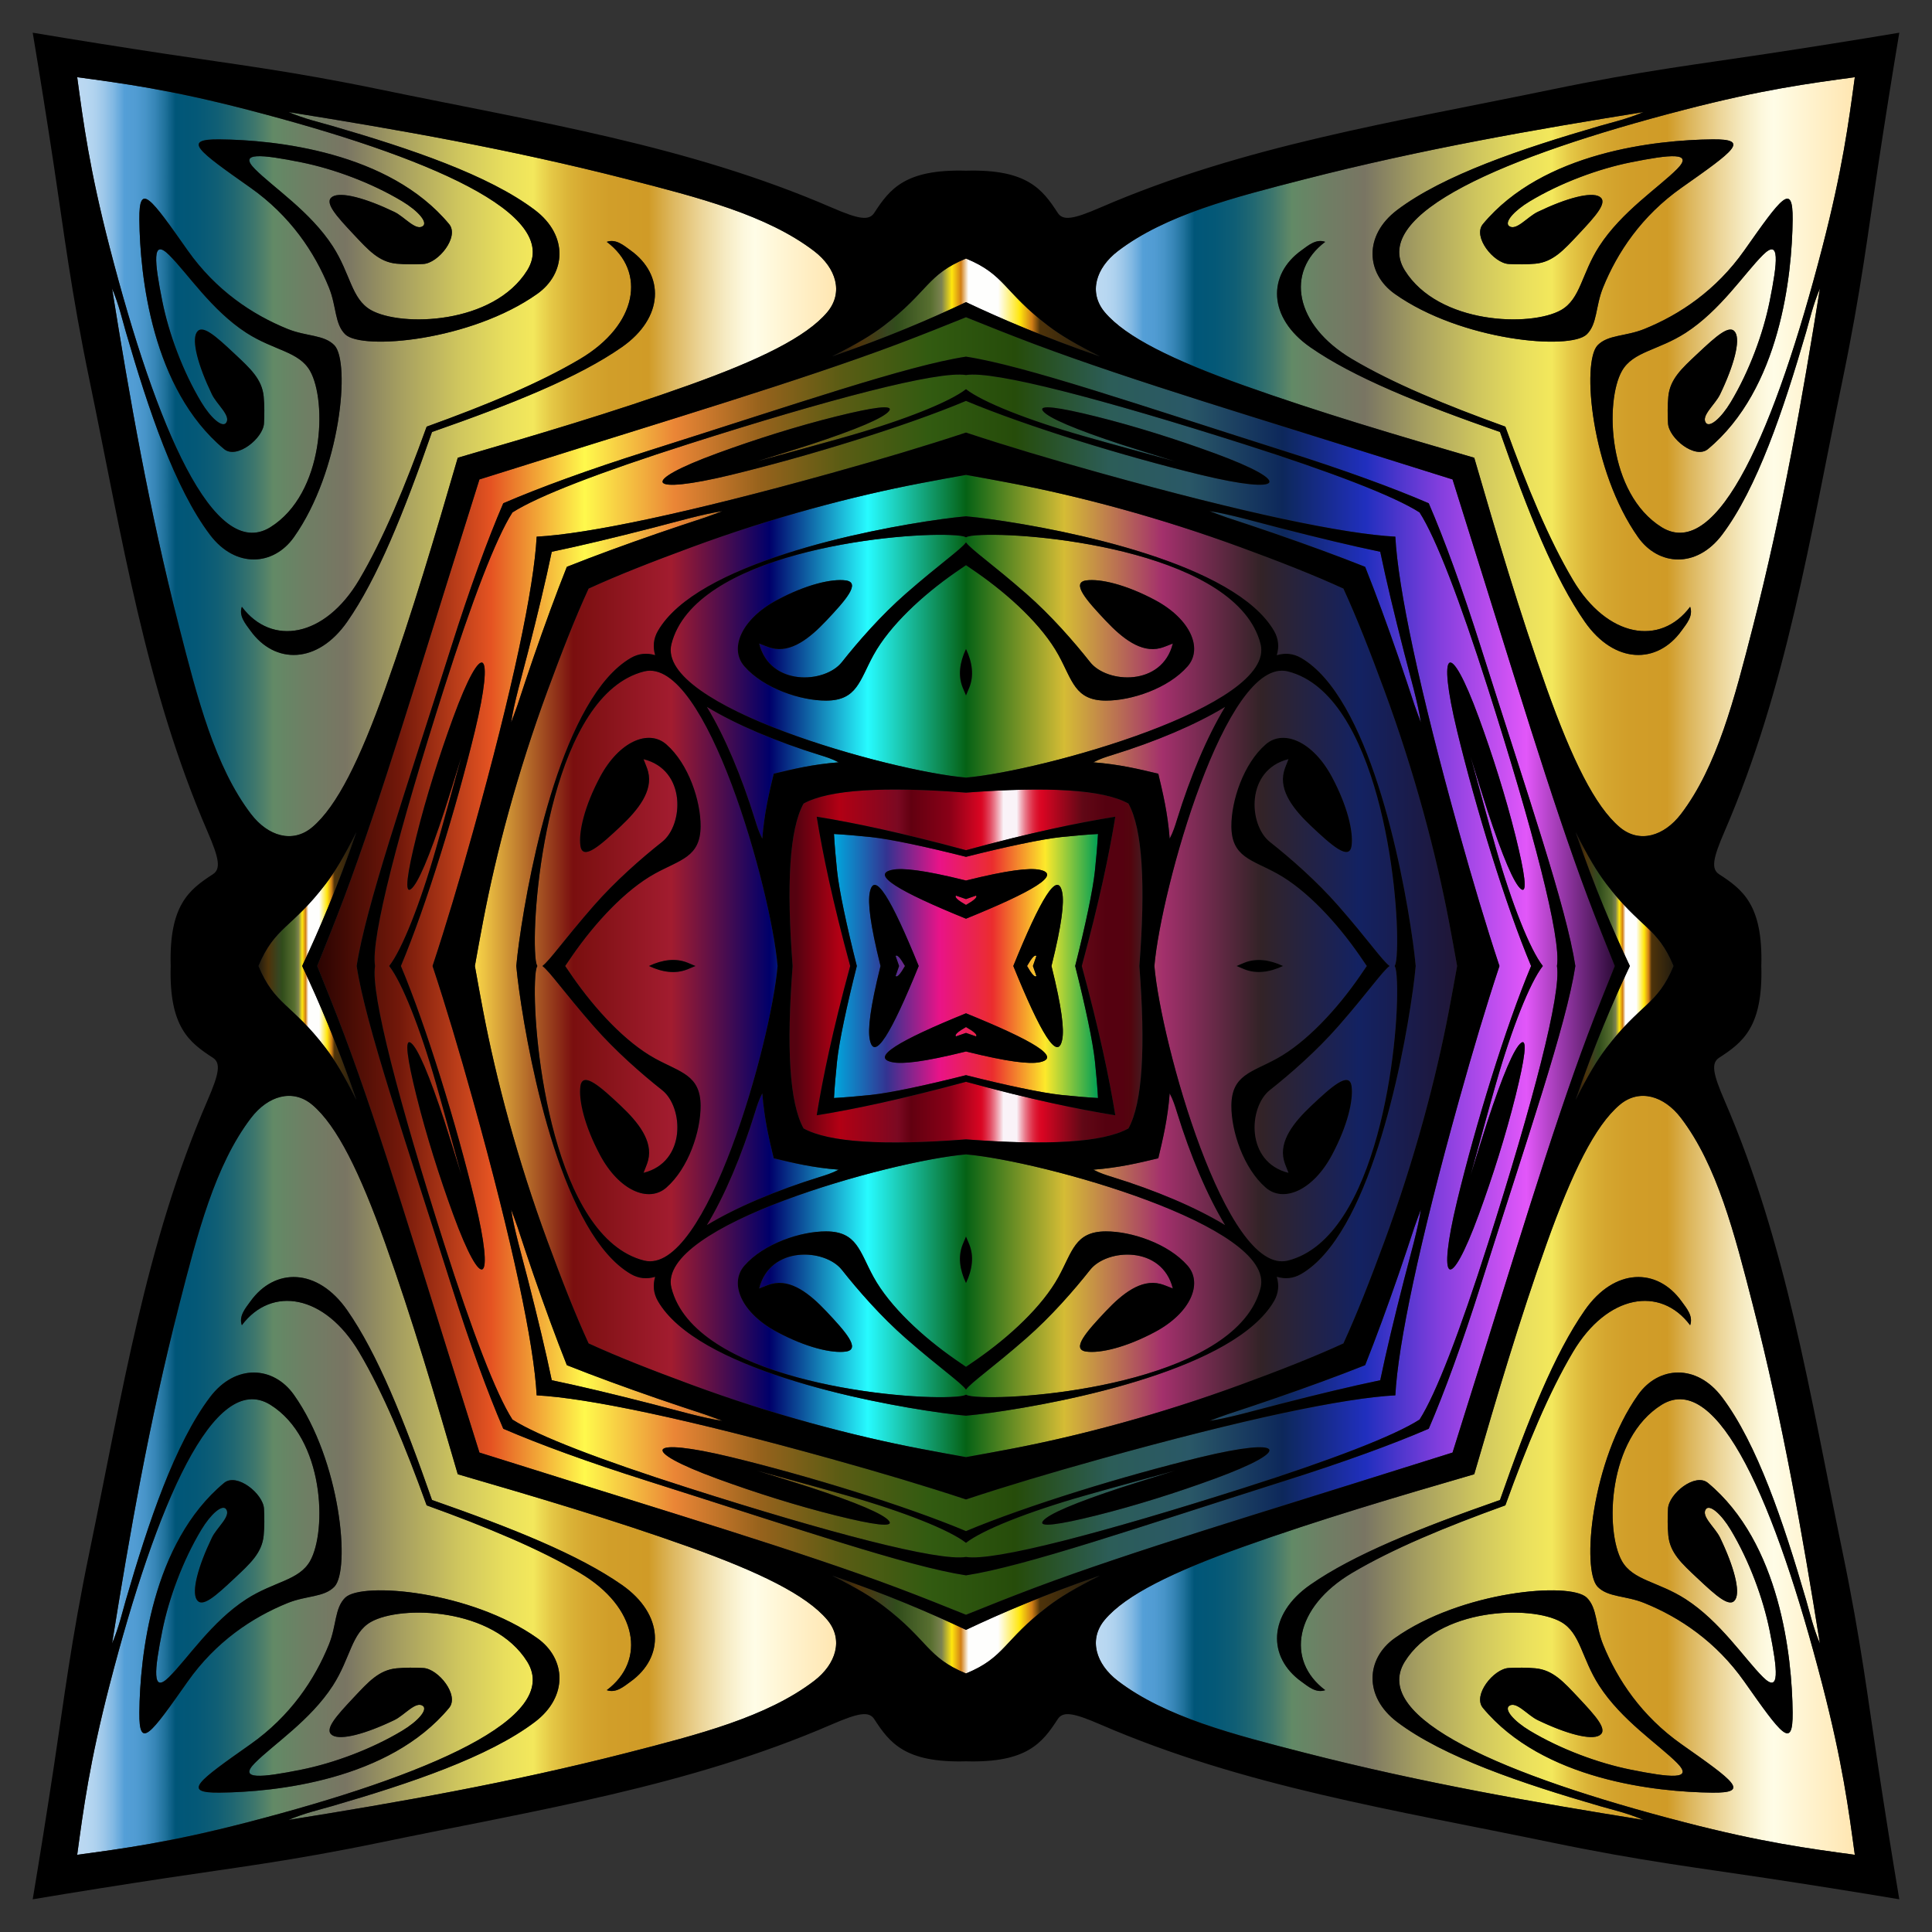 <?xml version="1.0" encoding="utf-8"?>
<!DOCTYPE svg PUBLIC "-//W3C//DTD SVG 1.1//EN" "http://www.w3.org/Graphics/SVG/1.1/DTD/svg11.dtd">
<svg version="1.1" id="Layer_1" xmlns="http://www.w3.org/2000/svg" xmlns:xlink="http://www.w3.org/1999/xlink" x="0px" y="0px"
	 viewBox="0 0 1656.074 1656.074" enable-background="new 0 0 1656.074 1656.074" xml:space="preserve">
<rect x="0" y="0" width="1656.074" height="1656.074" fill="#333333" stroke="none"/>
<g>
	<linearGradient id="SVGID_1_" gradientUnits="userSpaceOnUse" x1="714.878" y1="828.037" x2="941.196" y2="828.037">
		<stop  offset="0" style="stop-color:#00A8DE"/>
		<stop  offset="0.2" style="stop-color:#333391"/>
		<stop  offset="0.4" style="stop-color:#E91388"/>
		<stop  offset="0.6" style="stop-color:#EB2D2E"/>
		<stop  offset="0.8" style="stop-color:#FDE92B"/>
		<stop  offset="1" style="stop-color:#009E54"/>
	</linearGradient>
	<path fill="url(#SVGID_1_)" d="M787.495,828.037c-23.459-57.73-38.124-82.437-41.959-62.978
		c-1.689,8.7,0.189,26.663,9.223,62.978c-9.034,36.315-10.912,54.279-9.223,62.978
		C749.371,910.474,764.036,885.767,787.495,828.037z M828.037,868.578c-57.73,23.459-82.437,38.124-62.978,41.959
		c8.7,1.689,26.663-0.189,62.978-9.223c36.315,9.034,54.279,10.912,62.978,9.223
		C910.474,906.703,885.767,892.038,828.037,868.578z M868.578,828.037c23.459,57.73,38.124,82.437,41.959,62.978
		c1.689-8.7-0.189-26.663-9.223-62.978c9.034-36.315,10.912-54.279,9.223-62.978
		C906.703,745.6,892.038,770.307,868.578,828.037z M828.037,787.495c57.73-23.459,82.437-38.124,62.978-41.959
		c-8.7-1.689-26.663,0.189-62.978,9.223c-36.315-9.034-54.279-10.912-62.978-9.223
		C745.6,749.371,770.307,764.036,828.037,787.495z M770.675,828.037c-0.976-2.759-1.965-5.661-2.974-8.558
		c1.339-1.537,4.196,1.838,8.005,8.558c-3.808,6.72-6.665,10.094-8.005,8.558
		C768.71,833.697,769.699,830.795,770.675,828.037z M828.037,885.398c-2.759,0.976-5.661,1.965-8.558,2.974
		c-1.537-1.339,1.838-4.196,8.558-8.005c6.72,3.808,10.094,6.665,8.558,8.005
		C833.697,887.364,830.795,886.374,828.037,885.398z M885.398,828.037c0.976,2.759,1.965,5.661,2.974,8.558
		c-1.339,1.537-4.196-1.838-8.005-8.558c3.808-6.72,6.665-10.094,8.005-8.558
		C887.364,822.376,886.374,825.278,885.398,828.037z M828.037,770.675c2.759-0.976,5.661-1.965,8.558-2.974
		c1.537,1.339-1.838,4.196-8.558,8.005c-6.72-3.808-10.094-6.665-8.558-8.005
		C822.376,768.71,825.278,769.699,828.037,770.675z M734.459,828.037c-8.695-34.371-15.2-65.064-16.931-81.49
		c-1.215-11.592-2.122-22.219-2.65-31.669c9.45,0.527,20.077,1.435,31.669,2.65
		c16.425,1.731,47.119,8.236,81.49,16.931c34.371-8.695,65.064-15.2,81.49-16.931
		c11.592-1.215,22.219-2.122,31.669-2.65c-0.527,9.45-1.435,20.077-2.65,31.669
		c-1.731,16.425-8.236,47.119-16.931,81.49c8.695,34.371,15.2,65.064,16.931,81.49
		c1.215,11.592,2.123,22.219,2.65,31.669c-9.45-0.527-20.077-1.435-31.669-2.65
		c-16.425-1.731-47.119-8.236-81.49-16.931c-34.371,8.695-65.064,15.2-81.49,16.931
		c-11.592,1.215-22.219,2.123-31.669,2.65c0.527-9.45,1.435-20.077,2.65-31.669
		C719.259,893.101,725.764,862.407,734.459,828.037z"/>
	<linearGradient id="SVGID_2_" gradientUnits="userSpaceOnUse" x1="407.063" y1="828.037" x2="1249.01" y2="828.037">
		<stop  offset="0" style="stop-color:#F9D648"/>
		<stop  offset="0.1" style="stop-color:#7A0F0F"/>
		<stop  offset="0.2" style="stop-color:#A21C2F"/>
		<stop  offset="0.3" style="stop-color:#00006A"/>
		<stop  offset="0.4" style="stop-color:#27FBFF"/>
		<stop  offset="0.5" style="stop-color:#056215"/>
		<stop  offset="0.6" style="stop-color:#D5BC35"/>
		<stop  offset="0.7" style="stop-color:#A3306C"/>
		<stop  offset="0.8" style="stop-color:#332327"/>
		<stop  offset="0.9" style="stop-color:#132262"/>
		<stop  offset="1" style="stop-color:#201636"/>
	</linearGradient>
	<path fill="url(#SVGID_2_)" d="M663.208,663.208c-4.024,16.888-8.006,33.351-9.774,55.671
		c-3.034-5.77-4.683-11.151-6.224-16.146c-11.491-37.188-25.862-71.323-41.315-96.837
		c25.514,15.453,59.649,29.824,96.837,41.315c4.995,1.541,10.376,3.19,16.146,6.224
		C696.559,655.202,680.096,659.184,663.208,663.208z M663.208,992.865c16.888,4.024,33.351,8.006,55.671,9.774
		c-5.77,3.034-11.151,4.683-16.146,6.224c-37.188,11.491-71.323,25.862-96.837,41.315
		c15.453-25.514,29.824-59.649,41.315-96.837c1.541-4.995,3.19-10.376,6.224-16.146
		C655.202,959.514,659.184,975.977,663.208,992.865z M992.865,992.865c4.024-16.888,8.006-33.351,9.774-55.671
		c3.034,5.77,4.683,11.151,6.224,16.146c11.491,37.188,25.862,71.323,41.315,96.837
		c-25.514-15.453-59.649-29.824-96.837-41.315c-4.995-1.541-10.376-3.19-16.146-6.224
		C959.514,1000.871,975.977,996.89,992.865,992.865z M992.865,663.208c-16.888-4.024-33.351-8.006-55.671-9.774
		c5.77-3.034,11.151-4.683,16.146-6.224c37.188-11.491,71.323-25.862,96.837-41.315
		c-15.453,25.514-29.824,59.649-41.315,96.837c-1.541,4.995-3.19,10.376-6.224,16.146
		C1000.871,696.559,996.89,680.096,992.865,663.208z M561.612,561.612c-7.1-2.131-14.085-1.519-20.793,2.328
		c-57.669,33.344-86.565,176.387-95.849,243.501c-1.025,7.434-1.83,14.303-2.417,20.595
		c0.587,6.293,1.393,13.162,2.417,20.595c9.283,67.114,38.18,210.156,95.849,243.501
		c6.708,3.848,13.692,4.459,20.793,2.328c-2.131,7.101-1.519,14.085,2.328,20.793
		c33.344,57.669,176.387,86.565,243.501,95.848c7.434,1.025,14.303,1.83,20.595,2.417
		c6.293-0.587,13.162-1.393,20.595-2.417c67.114-9.283,210.156-38.18,243.501-95.848
		c3.848-6.708,4.459-13.692,2.328-20.793c7.101,2.131,14.085,1.519,20.793-2.328
		c57.669-33.344,86.565-176.387,95.848-243.501c1.025-7.434,1.83-14.303,2.417-20.595
		c-0.587-6.293-1.393-13.162-2.417-20.595c-9.283-67.114-38.18-210.156-95.848-243.501
		c-6.708-3.848-13.692-4.459-20.793-2.328c2.131-7.1,1.519-14.085-2.328-20.793
		c-33.344-57.669-176.387-86.565-243.501-95.849c-7.434-1.025-14.303-1.83-20.595-2.417
		c-6.293,0.587-13.162,1.393-20.595,2.417c-67.114,9.283-210.156,38.18-243.501,95.849
		C560.093,547.528,559.481,554.512,561.612,561.612z M484.467,828.037c1.997-2.952,4.063-5.979,6.198-9.061
		c19.682-28.4,45.595-56.305,70.71-70.154c21.883-12.051,39.055-14.093,39.176-40.63
		c0.077-21.608-10.223-53.413-29.429-70.153c-15.167-13.179-40.432-2.594-56.755,27.933
		c-13.404,25.095-18.468,47.204-16.841,58.989c1.877,13.368,17.431-0.575,34.635-16.802
		c14.921-14.08,27.642-30.083,23.404-46.651c-0.876-3.411-2.359-6.575-3.959-10.771
		c37.007,9.233,34.325,56.379,15.983,70.892c-17.642,13.94-40.103,33.559-58.8,54.924
		c-25.266,28.899-37.649,46.975-43.854,51.484c6.205,4.508,18.588,22.585,43.854,51.484
		c18.698,21.365,41.159,40.984,58.8,54.924c18.342,14.513,21.024,61.659-15.983,70.892
		c1.6-4.196,3.082-7.36,3.959-10.771c4.238-16.568-8.483-32.57-23.404-46.651
		c-17.204-16.227-32.757-30.17-34.635-16.802c-1.628,11.785,3.437,33.895,16.841,58.989
		c16.323,30.527,41.588,41.112,56.755,27.933c19.206-16.74,29.507-48.545,29.429-70.153
		c-0.12-26.538-17.293-28.579-39.176-40.63c-25.116-13.849-51.028-41.754-70.71-70.154
		C488.531,834.016,486.464,830.989,484.467,828.037z M828.037,1171.606c-2.952-1.997-5.979-4.063-9.061-6.198
		c-28.4-19.682-56.305-45.595-70.154-70.71c-12.051-21.883-14.093-39.055-40.63-39.176
		c-21.608-0.077-53.413,10.223-70.153,29.429c-13.179,15.167-2.594,40.432,27.933,56.755
		c25.095,13.404,47.204,18.468,58.989,16.841c13.368-1.877-0.575-17.431-16.802-34.635
		c-14.08-14.921-30.083-27.642-46.651-23.404c-3.411,0.877-6.575,2.359-10.771,3.959
		c9.233-37.007,56.379-34.325,70.892-15.983c13.94,17.642,33.559,40.103,54.924,58.8
		c28.899,25.267,46.975,37.65,51.484,43.854c4.508-6.205,22.585-18.588,51.484-43.854
		c21.365-18.698,40.984-41.159,54.924-58.8c14.513-18.342,61.659-21.024,70.892,15.983
		c-4.196-1.6-7.36-3.082-10.771-3.959c-16.568-4.238-32.57,8.483-46.651,23.404
		c-16.227,17.203-30.17,32.757-16.802,34.635c11.785,1.628,33.895-3.437,58.989-16.841
		c30.527-16.323,41.112-41.588,27.933-56.755c-16.74-19.206-48.545-29.507-70.153-29.429
		c-26.538,0.12-28.579,17.293-40.63,39.176c-13.849,25.116-41.754,51.028-70.154,70.71
		C834.016,1167.543,830.989,1169.609,828.037,1171.606z M1171.606,828.037c-1.997,2.952-4.063,5.979-6.198,9.061
		c-19.682,28.4-45.595,56.305-70.71,70.154c-21.883,12.051-39.055,14.093-39.176,40.63
		c-0.077,21.608,10.223,53.413,29.429,70.153c15.167,13.179,40.432,2.594,56.755-27.933
		c13.404-25.095,18.468-47.204,16.841-58.989c-1.877-13.368-17.431,0.575-34.635,16.802
		c-14.921,14.08-27.642,30.083-23.404,46.651c0.877,3.411,2.359,6.575,3.959,10.771
		c-37.007-9.233-34.325-56.379-15.983-70.892c17.642-13.94,40.103-33.559,58.8-54.924
		c25.267-28.899,37.65-46.975,43.854-51.484c-6.205-4.508-18.588-22.585-43.854-51.484
		c-18.698-21.365-41.159-40.984-58.8-54.924c-18.342-14.513-21.024-61.659,15.983-70.892
		c-1.6,4.196-3.082,7.36-3.959,10.771c-4.238,16.568,8.483,32.57,23.404,46.651
		c17.203,16.227,32.757,30.17,34.635,16.802c1.628-11.785-3.437-33.895-16.841-58.989
		c-16.323-30.527-41.588-41.112-56.755-27.933c-19.206,16.74-29.507,48.545-29.429,70.153
		c0.12,26.538,17.293,28.579,39.176,40.63c25.116,13.849,51.028,41.754,70.71,70.154
		C1167.543,822.058,1169.609,825.085,1171.606,828.037z M828.037,484.467c2.952,1.997,5.979,4.063,9.061,6.198
		c28.4,19.682,56.305,45.595,70.154,70.71c12.051,21.883,14.093,39.055,40.63,39.176
		c21.608,0.077,53.413-10.223,70.153-29.429c13.179-15.167,2.594-40.432-27.933-56.755
		c-25.095-13.404-47.204-18.468-58.989-16.841c-13.368,1.877,0.575,17.431,16.802,34.635
		c14.08,14.921,30.083,27.642,46.651,23.404c3.411-0.876,6.575-2.359,10.771-3.959
		c-9.233,37.007-56.379,34.325-70.892,15.983c-13.94-17.642-33.559-40.103-54.924-58.8
		c-28.899-25.266-46.975-37.649-51.484-43.854c-4.508,6.205-22.585,18.588-51.484,43.854
		c-21.365,18.698-40.984,41.159-54.924,58.8c-14.513,18.342-61.659,21.024-70.892-15.983
		c4.196,1.6,7.36,3.082,10.771,3.959c16.568,4.238,32.57-8.483,46.651-23.404
		c16.227-17.204,30.17-32.757,16.802-34.635c-11.785-1.628-33.895,3.437-58.989,16.841
		c-30.527,16.323-41.112,41.588-27.933,56.755c16.74,19.206,48.545,29.507,70.153,29.429
		c26.538-0.12,28.579-17.293,40.63-39.176c13.849-25.116,41.754-51.028,70.154-70.71
		C822.058,488.531,825.085,486.464,828.037,484.467z M460.611,828.037c-1.212-1.927-1.724-6.388-2.027-13.585
		c-2.091-51.57,16.129-219.415,93.604-238.93c53.093-13.027,108.733,187.139,114.358,252.514
		c-5.624,65.375-61.264,265.542-114.358,252.514c-77.475-19.515-95.695-187.36-93.604-238.93
		C458.887,834.425,459.399,829.964,460.611,828.037z M828.037,1195.463c-1.927,1.212-6.388,1.724-13.585,2.027
		c-51.57,2.091-219.415-16.129-238.93-93.604c-13.027-53.093,187.139-108.733,252.514-114.358
		c65.375,5.624,265.542,61.264,252.514,114.358c-19.515,77.475-187.36,95.695-238.93,93.604
		C834.425,1197.187,829.964,1196.675,828.037,1195.463z M1195.463,828.037c1.212,1.927,1.724,6.388,2.027,13.584
		c2.091,51.57-16.129,219.415-93.604,238.93c-53.093,13.027-108.733-187.139-114.358-252.514
		c5.624-65.375,61.264-265.542,114.358-252.514c77.475,19.515,95.695,187.36,93.604,238.93
		C1197.187,821.648,1196.675,826.109,1195.463,828.037z M828.037,460.611c1.927-1.212,6.388-1.724,13.584-2.027
		c51.57-2.091,219.415,16.129,238.93,93.604c13.027,53.093-187.139,108.733-252.514,114.358
		c-65.375-5.624-265.542-61.264-252.514-114.358c19.515-77.475,187.36-95.695,238.93-93.604
		C821.648,458.887,826.109,459.399,828.037,460.611z M596.119,828.037c-2.267-0.996-4.596-1.971-6.989-2.917
		c-9.995-3.93-21.197-2.576-32.851,2.917c11.654,5.493,22.856,6.847,32.851,2.917
		C591.523,830.007,593.853,829.033,596.119,828.037z M828.037,1059.954c-0.996,2.267-1.971,4.596-2.917,6.989
		c-3.93,9.995-2.576,21.196,2.917,32.851c5.493-11.654,6.847-22.856,2.917-32.851
		C830.007,1064.55,829.033,1062.221,828.037,1059.954z M1059.954,828.037c2.267,0.996,4.596,1.971,6.989,2.917
		c9.995,3.93,21.196,2.576,32.851-2.917c-11.654-5.493-22.856-6.847-32.851-2.917
		C1064.55,826.066,1062.221,827.041,1059.954,828.037z M828.037,596.119c0.996-2.267,1.971-4.596,2.917-6.989
		c3.93-9.995,2.576-21.197-2.917-32.851c-5.493,11.654-6.847,22.856-2.917,32.851
		C826.066,591.523,827.041,593.853,828.037,596.119z M407.063,828.037c2.202-12.459,4.554-25.309,7.094-38.656
		c11.137-58.46,29.339-127.186,55.096-197.117c12.111-32.862,23.618-62.397,35.273-87.737
		c25.34-11.655,54.876-23.163,87.737-35.273c69.93-25.756,138.656-43.958,197.117-55.096
		c13.347-2.54,26.198-4.892,38.656-7.094c12.459,2.202,25.309,4.554,38.656,7.094
		c58.46,11.137,127.186,29.339,197.117,55.096c32.862,12.111,62.397,23.618,87.737,35.273
		c11.655,25.34,23.163,54.876,35.273,87.737c25.756,69.93,43.958,138.656,55.096,197.117
		c2.54,13.347,4.892,26.198,7.094,38.656c-2.202,12.459-4.554,25.309-7.094,38.656
		c-11.137,58.46-29.339,127.186-55.096,197.117c-12.111,32.862-23.618,62.397-35.273,87.737
		c-25.34,11.655-54.876,23.163-87.737,35.273c-69.931,25.756-138.656,43.958-197.117,55.096
		c-13.347,2.54-26.198,4.892-38.656,7.094c-12.459-2.202-25.309-4.554-38.656-7.094
		c-58.46-11.137-127.186-29.339-197.117-55.096c-32.862-12.111-62.397-23.618-87.737-35.273
		c-11.655-25.34-23.163-54.876-35.273-87.737c-25.756-69.931-43.958-138.656-55.096-197.117
		C411.618,853.346,409.266,840.495,407.063,828.037z"/>
	<linearGradient id="SVGID_3_" gradientUnits="userSpaceOnUse" x1="271.926" y1="828.037" x2="1384.148" y2="828.037">
		<stop  offset="0" style="stop-color:#2B0401"/>
		<stop  offset="0.063" style="stop-color:#72180A"/>
		<stop  offset="0.134" style="stop-color:#E55322"/>
		<stop  offset="0.206" style="stop-color:#FFF94C"/>
		<stop  offset="0.276" style="stop-color:#EA8536"/>
		<stop  offset="0.342" style="stop-color:#96621C"/>
		<stop  offset="0.403" style="stop-color:#5B5C14"/>
		<stop  offset="0.471" style="stop-color:#325B11"/>
		<stop  offset="0.538" style="stop-color:#264C0A"/>
		<stop  offset="0.611" style="stop-color:#2C5D58"/>
		<stop  offset="0.672" style="stop-color:#2A5867"/>
		<stop  offset="0.744" style="stop-color:#0D285B"/>
		<stop  offset="0.808" style="stop-color:#202FBE"/>
		<stop  offset="0.864" style="stop-color:#813EDD"/>
		<stop  offset="0.932" style="stop-color:#E257F9"/>
		<stop  offset="1" style="stop-color:#2D0B38"/>
	</linearGradient>
	<path fill="url(#SVGID_3_)" d="M485.883,485.883c-9.335,23.476-18.816,49.382-28.665,77.835
		c-4.582,13.244-9.083,26.847-13.644,40.725c-1.327,4.03-2.976,8.089-5.43,14.851
		c2.149-15.482,9.311-40.337,14.343-59.953c8.471-33.053,15.376-61.878,20.473-86.382
		c24.504-5.097,53.329-12.002,86.382-20.473c19.616-5.032,44.471-12.194,59.953-14.343
		c-6.762,2.455-10.821,4.103-14.851,5.43c-13.878,4.561-27.48,9.062-40.725,13.644
		C535.265,467.067,509.359,476.548,485.883,485.883z M485.883,1170.191c23.476,9.335,49.382,18.816,77.835,28.665
		c13.244,4.582,26.847,9.083,40.725,13.644c4.03,1.327,8.089,2.976,14.851,5.43
		c-15.482-2.149-40.337-9.311-59.953-14.343c-33.053-8.471-61.878-15.376-86.382-20.473
		c-5.097-24.504-12.002-53.329-20.473-86.382c-5.032-19.616-12.194-44.471-14.343-59.953
		c2.455,6.762,4.103,10.821,5.43,14.851c4.561,13.878,9.062,27.48,13.644,40.725
		C467.067,1120.808,476.548,1146.715,485.883,1170.191z M1170.191,1170.191c9.335-23.476,18.816-49.382,28.665-77.836
		c4.582-13.244,9.083-26.847,13.644-40.725c1.327-4.03,2.976-8.089,5.43-14.851
		c-2.149,15.482-9.311,40.337-14.343,59.953c-8.471,33.053-15.376,61.878-20.473,86.382
		c-24.504,5.097-53.329,12.002-86.382,20.473c-19.616,5.032-44.471,12.194-59.953,14.343
		c6.762-2.455,10.821-4.103,14.851-5.43c13.878-4.561,27.48-9.062,40.725-13.644
		C1120.808,1189.006,1146.715,1179.526,1170.191,1170.191z M1170.191,485.883
		c-23.476-9.335-49.382-18.816-77.836-28.665c-13.244-4.582-26.847-9.083-40.725-13.644
		c-4.03-1.327-8.089-2.976-14.851-5.43c15.482,2.149,40.337,9.311,59.953,14.343
		c33.053,8.471,61.878,15.376,86.382,20.473c5.097,24.504,12.002,53.329,20.473,86.382
		c5.032,19.616,12.194,44.471,14.343,59.953c-2.455-6.762-4.103-10.821-5.43-14.851
		c-4.561-13.878-9.062-27.48-13.644-40.725C1189.006,535.265,1179.526,509.359,1170.191,485.883z M431.387,431.387
		c-13.323,30.878-28.617,72.709-44.698,123.484c-40.441,127.717-73.155,222.275-80.977,273.166
		c7.822,50.891,40.536,145.448,80.977,273.166c16.081,50.775,31.375,92.606,44.698,123.484
		c30.878,13.323,72.709,28.617,123.484,44.698c127.717,40.441,222.275,73.155,273.166,80.977
		c50.891-7.822,145.448-40.536,273.166-80.977c50.775-16.081,92.606-31.375,123.484-44.698
		c13.323-30.878,28.617-72.709,44.698-123.484c40.441-127.717,73.155-222.275,80.977-273.166
		c-7.822-50.891-40.536-145.448-80.977-273.166c-16.081-50.775-31.375-92.606-44.698-123.484
		c-30.878-13.323-72.709-28.617-123.484-44.698c-127.717-40.441-222.275-73.155-273.166-80.977
		c-50.891,7.822-145.448,40.536-273.166,80.977C504.096,402.77,462.266,418.064,431.387,431.387z M343.638,828.037
		c21.948-52.27,47.589-136.026,63.406-201.34c17.389-71.89,6.571-80.357-18.64-11.441
		c-11.654,31.881-22.957,67.427-31.417,101.416c-8.027,32.247-10.35,49.495-4.806,45.496
		c5.921-4.312,15.885-27.794,29.024-67.889c3.721-11.357,7.388-23.488,14.354-45.769
		c-9.165,33.296-15.238,55.842-21.752,78.639c-13.732,48.02-29.234,86.842-40.206,100.888
		c10.972,14.047,26.474,52.868,40.206,100.888c6.514,22.797,12.587,45.343,21.752,78.639
		c-6.965-22.281-10.632-34.412-14.354-45.769c-13.139-40.094-23.103-63.577-29.024-67.889
		c-5.544-4-3.221,13.248,4.806,45.496c8.46,33.989,19.763,69.535,31.417,101.416
		c25.211,68.916,36.029,60.449,18.64-11.441C391.227,964.062,365.587,880.306,343.638,828.037z M828.037,1312.435
		c-52.27-21.948-136.026-47.589-201.34-63.406c-71.89-17.389-80.357-6.571-11.441,18.64
		c31.881,11.654,67.427,22.957,101.416,31.417c32.247,8.027,49.495,10.35,45.496,4.806
		c-4.312-5.921-27.794-15.885-67.889-29.024c-11.357-3.721-23.488-7.388-45.769-14.354
		c33.296,9.165,55.842,15.238,78.639,21.752c48.02,13.732,86.842,29.234,100.888,40.206
		c14.047-10.972,52.868-26.474,100.888-40.206c22.797-6.514,45.343-12.587,78.639-21.752
		c-22.281,6.965-34.412,10.632-45.769,14.354c-40.094,13.139-63.577,23.103-67.889,29.024
		c-4,5.544,13.248,3.221,45.496-4.806c33.989-8.46,69.535-19.763,101.416-31.417
		c68.916-25.211,60.449-36.029-11.441-18.64C964.062,1264.846,880.306,1290.487,828.037,1312.435z M1312.435,828.037
		c-21.948,52.27-47.589,136.026-63.406,201.34c-17.389,71.89-6.571,80.357,18.64,11.441
		c11.654-31.881,22.957-67.427,31.417-101.416c8.027-32.247,10.35-49.495,4.806-45.496
		c-5.921,4.312-15.885,27.794-29.024,67.889c-3.721,11.357-7.388,23.488-14.354,45.769
		c9.165-33.296,15.238-55.842,21.752-78.639c13.732-48.02,29.234-86.842,40.206-100.888
		c-10.972-14.047-26.474-52.869-40.206-100.888c-6.514-22.797-12.587-45.343-21.752-78.639
		c6.965,22.281,10.632,34.412,14.354,45.769c13.139,40.094,23.103,63.577,29.024,67.889
		c5.544,3.999,3.221-13.248-4.806-45.496c-8.46-33.989-19.763-69.535-31.417-101.416
		c-25.211-68.916-36.029-60.449-18.64,11.441C1264.846,692.011,1290.487,775.767,1312.435,828.037z M828.037,343.638
		c52.27,21.948,136.026,47.589,201.34,63.406c71.89,17.389,80.357,6.571,11.441-18.64
		c-31.881-11.654-67.427-22.957-101.416-31.417c-32.247-8.027-49.495-10.35-45.496-4.806
		c4.312,5.921,27.794,15.885,67.889,29.024c11.357,3.721,23.488,7.388,45.769,14.354
		c-33.296-9.165-55.842-15.238-78.639-21.752c-48.02-13.732-86.842-29.234-100.888-40.206
		c-14.047,10.972-52.869,26.474-100.888,40.206c-22.797,6.514-45.343,12.587-78.639,21.752
		c22.281-6.965,34.412-10.632,45.769-14.354c40.094-13.139,63.577-23.103,67.889-29.024
		c3.999-5.544-13.248-3.221-45.496,4.806c-33.989,8.46-69.535,19.763-101.416,31.417
		c-68.916,25.211-60.449,36.029,11.441,18.64C692.011,391.227,775.767,365.587,828.037,343.638z M321.475,828.037
		c-3.909-23.696,20.765-117.629,59.17-238.037c24.179-75.779,44.529-128.833,58.604-150.75
		c21.917-14.076,74.971-34.425,150.75-58.604c120.408-38.405,214.341-63.078,238.037-59.17
		c23.696-3.909,117.629,20.765,238.037,59.17c75.779,24.179,128.833,44.529,150.75,58.604
		c14.076,21.917,34.425,74.971,58.604,150.75c38.405,120.408,63.078,214.341,59.17,238.037
		c3.909,23.696-20.765,117.629-59.17,238.037c-24.179,75.779-44.529,128.833-58.604,150.75
		c-21.917,14.076-74.971,34.425-150.75,58.604c-120.408,38.405-214.341,63.078-238.037,59.17
		c-23.696,3.909-117.629-20.765-238.037-59.17c-75.779-24.179-128.833-44.529-150.75-58.604
		c-14.076-21.917-34.425-74.971-58.604-150.75C342.24,945.666,317.567,851.733,321.475,828.037z M460.018,460.018
		c-2.27,43.65-20.44,130.441-54.498,252.662c-11.945,42.844-23.319,80.868-34.739,115.358
		c11.42,34.489,22.795,72.513,34.739,115.358c34.058,122.221,52.227,209.012,54.498,252.662
		c43.65,2.27,130.441,20.44,252.662,54.498c42.844,11.945,80.868,23.319,115.358,34.739
		c34.489-11.42,72.513-22.795,115.358-34.739c122.221-34.058,209.012-52.227,252.662-54.498
		c2.27-43.65,20.44-130.441,54.498-252.662c11.945-42.844,23.319-80.868,34.739-115.358
		c-11.42-34.489-22.795-72.513-34.739-115.358c-34.058-122.221-52.227-209.012-54.498-252.662
		c-43.65-2.27-130.441-20.44-252.662-54.498c-42.844-11.945-80.868-23.319-115.358-34.739
		c-34.489,11.42-72.513,22.795-115.358,34.739C590.459,439.578,503.668,457.748,460.018,460.018z M271.926,828.037
		c7.178-17.901,15.069-37.418,23.162-58.965c31.097-82.817,65.193-197.094,103.658-319.094
		c4.13-13.097,8.199-26.127,12.227-39.006c12.879-4.028,25.909-8.097,39.006-12.227
		c121.999-38.465,236.277-72.561,319.094-103.658c21.546-8.093,41.063-15.984,58.965-23.162
		c17.901,7.178,37.418,15.069,58.965,23.162c82.816,31.097,197.094,65.193,319.094,103.658
		c13.097,4.13,26.127,8.199,39.006,12.227c4.028,12.879,8.097,25.909,12.227,39.006
		c38.465,121.999,72.561,236.277,103.658,319.094c8.093,21.546,15.984,41.063,23.162,58.965
		c-7.178,17.901-15.069,37.418-23.162,58.965c-31.097,82.816-65.193,197.094-103.658,319.094
		c-4.13,13.097-8.199,26.127-12.227,39.006c-12.879,4.028-25.909,8.097-39.006,12.227
		c-121.999,38.465-236.277,72.561-319.094,103.658c-21.546,8.093-41.063,15.984-58.965,23.162
		c-17.901-7.178-37.418-15.069-58.965-23.162c-82.817-31.097-197.094-65.193-319.094-103.658
		c-13.097-4.13-26.127-8.199-39.006-12.227c-4.028-12.879-8.097-25.909-12.227-39.006
		c-38.465-121.999-72.561-236.277-103.658-319.094C286.995,865.455,279.104,845.938,271.926,828.037z"/>
	<linearGradient id="SVGID_4_" gradientUnits="userSpaceOnUse" x1="676.768" y1="828.037" x2="979.305" y2="828.037">
		<stop  offset="0.018" style="stop-color:#550210"/>
		<stop  offset="0.141" style="stop-color:#B20014"/>
		<stop  offset="0.306" style="stop-color:#7B0922"/>
		<stop  offset="0.345" style="stop-color:#620010"/>
		<stop  offset="0.453" style="stop-color:#890017"/>
		<stop  offset="0.542" style="stop-color:#D90522"/>
		<stop  offset="0.547" style="stop-color:#DA0D29"/>
		<stop  offset="0.556" style="stop-color:#DD243E"/>
		<stop  offset="0.568" style="stop-color:#E2485F"/>
		<stop  offset="0.581" style="stop-color:#E97C8D"/>
		<stop  offset="0.595" style="stop-color:#F2BCC6"/>
		<stop  offset="0.606" style="stop-color:#FAF3F8"/>
		<stop  offset="0.644" style="stop-color:#FAF3F8"/>
		<stop  offset="0.646" style="stop-color:#F8E5EC"/>
		<stop  offset="0.657" style="stop-color:#F0ABB7"/>
		<stop  offset="0.668" style="stop-color:#E97889"/>
		<stop  offset="0.679" style="stop-color:#E34F64"/>
		<stop  offset="0.689" style="stop-color:#DF2F47"/>
		<stop  offset="0.699" style="stop-color:#DC1833"/>
		<stop  offset="0.708" style="stop-color:#DA0A26"/>
		<stop  offset="0.716" style="stop-color:#D90522"/>
		<stop  offset="0.83" style="stop-color:#610816"/>
		<stop  offset="0.896" style="stop-color:#550110"/>
		<stop  offset="0.943" style="stop-color:#550110"/>
		<stop  offset="0.967" style="stop-color:#53050E"/>
		<stop  offset="1" style="stop-color:#441A20"/>
	</linearGradient>
	<path fill="url(#SVGID_4_)" d="M679.414,828.037c-5.38-70.296-2.702-117.344,9.378-139.245
		c21.901-12.08,68.948-14.758,139.245-9.378c70.296-5.38,117.344-2.702,139.245,9.378
		c12.08,21.901,14.758,68.948,9.378,139.245c5.38,70.296,2.702,117.344-9.378,139.245
		c-21.901,12.08-68.948,14.758-139.245,9.378c-70.296,5.38-117.344,2.702-139.245-9.378
		C676.712,945.38,674.034,898.333,679.414,828.037z M700.053,700.053c5.378,32.895,13.643,72.356,28.724,127.984
		c-15.082,55.629-23.346,95.09-28.724,127.984c32.895-5.378,72.356-13.643,127.984-28.724
		c55.629,15.082,95.09,23.346,127.984,28.724c-5.378-32.895-13.643-72.356-28.724-127.984
		c15.082-55.629,23.346-95.09,28.724-127.984c-32.895,5.378-72.356,13.643-127.984,28.724
		C772.408,713.695,732.947,705.431,700.053,700.053z"/>
	
		<linearGradient id="SVGID_5_" gradientUnits="userSpaceOnUse" x1="-88.135" y1="802.946" x2="-1.448" y2="802.946" gradientTransform="matrix(0.968 0 0 -0.968 306.881 1604.926)">
		<stop  offset="0.003" style="stop-color:#221C0F"/>
		<stop  offset="0.101" style="stop-color:#4E330A"/>
		<stop  offset="0.204" style="stop-color:#374520"/>
		<stop  offset="0.242" style="stop-color:#314D1B"/>
		<stop  offset="0.368" style="stop-color:#586F30"/>
		<stop  offset="0.409" style="stop-color:#7C8350"/>
		<stop  offset="0.447" style="stop-color:#FFE60D"/>
		<stop  offset="0.481" style="stop-color:#D27F15"/>
		<stop  offset="0.509" style="stop-color:#FEFEFD"/>
		<stop  offset="0.62" style="stop-color:#FEFEFD"/>
		<stop  offset="0.701" style="stop-color:#FFE60D"/>
		<stop  offset="0.746" style="stop-color:#D27F15"/>
		<stop  offset="0.776" style="stop-color:#4E330A"/>
		<stop  offset="1" style="stop-color:#221C0F"/>
	</linearGradient>
	<path fill="url(#SVGID_5_)" d="M221.606,828.037c13.78-33.509,28.34-32.058,57.57-70.351
		c7.838-10.288,15.625-23.125,26.304-44.371c-15.917,46.377-32.041,84.214-46.479,114.722
		c14.438,30.508,30.562,68.344,46.479,114.722c-10.679-21.246-18.466-34.082-26.304-44.371
		C249.946,860.094,235.387,861.545,221.606,828.037z"/>
	<linearGradient id="SVGID_6_" gradientUnits="userSpaceOnUse" x1="713.315" y1="263.543" x2="942.759" y2="263.543">
		<stop  offset="0.003" style="stop-color:#221C0F"/>
		<stop  offset="0.101" style="stop-color:#4E330A"/>
		<stop  offset="0.204" style="stop-color:#374520"/>
		<stop  offset="0.242" style="stop-color:#314D1B"/>
		<stop  offset="0.368" style="stop-color:#586F30"/>
		<stop  offset="0.409" style="stop-color:#7C8350"/>
		<stop  offset="0.447" style="stop-color:#FFE60D"/>
		<stop  offset="0.481" style="stop-color:#D27F15"/>
		<stop  offset="0.509" style="stop-color:#FEFEFD"/>
		<stop  offset="0.62" style="stop-color:#FEFEFD"/>
		<stop  offset="0.701" style="stop-color:#FFE60D"/>
		<stop  offset="0.746" style="stop-color:#D27F15"/>
		<stop  offset="0.776" style="stop-color:#4E330A"/>
		<stop  offset="1" style="stop-color:#221C0F"/>
	</linearGradient>
	<path fill="url(#SVGID_6_)" d="M828.037,221.606c33.509,13.78,32.058,28.34,70.351,57.57
		c10.288,7.838,23.125,15.625,44.371,26.304c-46.377-15.917-84.214-32.041-114.722-46.479
		c-30.508,14.438-68.344,30.562-114.722,46.479c21.246-10.679,34.082-18.466,44.371-26.304
		C795.979,249.946,794.528,235.387,828.037,221.606z"/>
	<linearGradient id="SVGID_7_" gradientUnits="userSpaceOnUse" x1="1350.594" y1="828.037" x2="1434.467" y2="828.037">
		<stop  offset="0.003" style="stop-color:#221C0F"/>
		<stop  offset="0.101" style="stop-color:#4E330A"/>
		<stop  offset="0.204" style="stop-color:#374520"/>
		<stop  offset="0.242" style="stop-color:#314D1B"/>
		<stop  offset="0.368" style="stop-color:#586F30"/>
		<stop  offset="0.409" style="stop-color:#7C8350"/>
		<stop  offset="0.447" style="stop-color:#FFE60D"/>
		<stop  offset="0.481" style="stop-color:#D27F15"/>
		<stop  offset="0.509" style="stop-color:#FEFEFD"/>
		<stop  offset="0.62" style="stop-color:#FEFEFD"/>
		<stop  offset="0.701" style="stop-color:#FFE60D"/>
		<stop  offset="0.746" style="stop-color:#D27F15"/>
		<stop  offset="0.776" style="stop-color:#4E330A"/>
		<stop  offset="1" style="stop-color:#221C0F"/>
	</linearGradient>
	<path fill="url(#SVGID_7_)" d="M1434.467,828.037c-13.78,33.509-28.34,32.058-57.57,70.351
		c-7.838,10.288-15.625,23.125-26.304,44.371c15.917-46.377,32.041-84.214,46.479-114.722
		c-14.438-30.508-30.562-68.344-46.479-114.722c10.679,21.246,18.466,34.082,26.304,44.371
		C1406.127,795.979,1420.687,794.528,1434.467,828.037z"/>
	<linearGradient id="SVGID_8_" gradientUnits="userSpaceOnUse" x1="713.315" y1="1392.531" x2="942.759" y2="1392.531">
		<stop  offset="0.003" style="stop-color:#221C0F"/>
		<stop  offset="0.101" style="stop-color:#4E330A"/>
		<stop  offset="0.204" style="stop-color:#374520"/>
		<stop  offset="0.242" style="stop-color:#314D1B"/>
		<stop  offset="0.368" style="stop-color:#586F30"/>
		<stop  offset="0.409" style="stop-color:#7C8350"/>
		<stop  offset="0.447" style="stop-color:#FFE60D"/>
		<stop  offset="0.481" style="stop-color:#D27F15"/>
		<stop  offset="0.509" style="stop-color:#FEFEFD"/>
		<stop  offset="0.62" style="stop-color:#FEFEFD"/>
		<stop  offset="0.701" style="stop-color:#FFE60D"/>
		<stop  offset="0.746" style="stop-color:#D27F15"/>
		<stop  offset="0.776" style="stop-color:#4E330A"/>
		<stop  offset="1" style="stop-color:#221C0F"/>
	</linearGradient>
	<path fill="url(#SVGID_8_)" d="M828.037,1434.467c-33.509-13.78-32.058-28.34-70.351-57.57
		c-10.288-7.838-23.125-15.625-44.371-26.304c46.377,15.917,84.214,32.041,114.722,46.479
		c30.508-14.438,68.344-30.562,114.722-46.479c-21.246,10.679-34.082,18.466-44.371,26.304
		C860.094,1406.127,861.545,1420.687,828.037,1434.467z"/>
	<linearGradient id="SVGID_9_" gradientUnits="userSpaceOnUse" x1="939.35" y1="391.448" x2="1589.901" y2="391.448">
		<stop  offset="0" style="stop-color:#BCD9F2"/>
		<stop  offset="0.013" style="stop-color:#B8D7F1"/>
		<stop  offset="0.025" style="stop-color:#ADD1EE"/>
		<stop  offset="0.036" style="stop-color:#9BC6E9"/>
		<stop  offset="0.048" style="stop-color:#80B8E3"/>
		<stop  offset="0.059" style="stop-color:#5FA5DA"/>
		<stop  offset="0.062" style="stop-color:#549FD7"/>
		<stop  offset="0.077" style="stop-color:#519CD3"/>
		<stop  offset="0.09" style="stop-color:#4794C8"/>
		<stop  offset="0.103" style="stop-color:#3685B6"/>
		<stop  offset="0.116" style="stop-color:#1F719B"/>
		<stop  offset="0.129" style="stop-color:#02577A"/>
		<stop  offset="0.129" style="stop-color:#005678"/>
		<stop  offset="0.157" style="stop-color:#045877"/>
		<stop  offset="0.183" style="stop-color:#0F5E75"/>
		<stop  offset="0.207" style="stop-color:#216872"/>
		<stop  offset="0.232" style="stop-color:#3C766D"/>
		<stop  offset="0.255" style="stop-color:#5D8767"/>
		<stop  offset="0.258" style="stop-color:#628A66"/>
		<stop  offset="0.304" style="stop-color:#6F7E64"/>
		<stop  offset="0.354" style="stop-color:#797563"/>
		<stop  offset="0.424" style="stop-color:#A59E60"/>
		<stop  offset="0.503" style="stop-color:#CFC65E"/>
		<stop  offset="0.565" style="stop-color:#E9DF5D"/>
		<stop  offset="0.601" style="stop-color:#F3E85C"/>
		<stop  offset="0.605" style="stop-color:#F0E258"/>
		<stop  offset="0.625" style="stop-color:#E5C846"/>
		<stop  offset="0.647" style="stop-color:#DBB438"/>
		<stop  offset="0.672" style="stop-color:#D5A62F"/>
		<stop  offset="0.702" style="stop-color:#D19E29"/>
		<stop  offset="0.753" style="stop-color:#D09B27"/>
		<stop  offset="0.784" style="stop-color:#DDB75E"/>
		<stop  offset="0.822" style="stop-color:#ECD598"/>
		<stop  offset="0.854" style="stop-color:#F6EBC3"/>
		<stop  offset="0.878" style="stop-color:#FDF8DD"/>
		<stop  offset="0.893" style="stop-color:#FFFDE7"/>
		<stop  offset="0.942" style="stop-color:#FFF2CD"/>
		<stop  offset="1" style="stop-color:#FFE6B1"/>
		<stop  offset="1" style="stop-color:#EDE3D0"/>
		<stop  offset="1" style="stop-color:#E5E2DF"/>
	</linearGradient>
	<path fill="url(#SVGID_9_)" d="M1263.69,392.384c-66.177-19.249-133.279-39.051-198.066-62.209
		c-60.442-21.621-100.666-41.227-118.635-62.546c-14.056-16.72-7.804-37.836,11.306-52.44
		c40.586-30.961,99.178-45.933,160.261-61.595c100.648-25.792,197.156-42.595,290.248-57.52
		c-14.233,5.98-26.31,8.633-37.224,11.802c-67.085,19.488-134.24,42.089-174.023,72.171
		c-28.856,21.863-26.571,54.398-2.051,71.829c56.813,40.283,150.334,48.685,164.669,34.709
		c9.134-8.969,7.366-23.82,13.893-39.969c12.24-30.29,33.158-61.633,67.346-85.719
		c45.215-31.825,59.045-41.745,26.515-41.441c-47.87,0.49-145.322,10.654-196.808,72.625
		c-8.992,10.896,9.189,33.472,22.08,34.211c7.593,0.423,15.298,0.433,22.91-0.265
		c15.084-1.408,24.273-11.711,36.536-24.759c15.484-16.485,26.019-28.095,18.427-32.697
		c-7.206-4.348-28.08,1.079-53.051,13.094c-8.772,4.228-18.43,16.594-24.449,12.12
		c-4.288-3.221,4.031-13.011,17.813-21.287c26.477-15.891,58.816-27.787,86.423-33.343
		c33.941-6.822,54.285-8.947,39.786,5.695c-15.804,15.942-47.594,36.523-66.844,66.358
		c-15.216,23.631-15.864,45.029-32.671,54.588c-25.737,14.553-105.002,12.491-133.979-34.137
		c-29.656-48.154,84.484-97.387,239.781-137.596c67.264-17.4,106.782-22.543,146.017-27.89
		c-5.347,39.234-10.49,78.752-27.89,146.017c-40.209,155.298-89.443,269.437-137.596,239.781
		c-46.628-28.977-48.69-108.242-34.137-133.979c9.559-16.807,30.957-17.455,54.587-32.671
		c29.835-19.25,50.416-51.039,66.358-66.844c14.642-14.499,12.517,5.845,5.695,39.786
		c-5.557,27.607-17.452,59.946-33.343,86.423c-8.275,13.782-18.066,22.101-21.287,17.813
		c-4.474-6.019,7.892-15.677,12.12-24.449c12.015-24.971,17.442-45.844,13.094-53.051
		c-4.603-7.592-16.212,2.943-32.698,18.427c-13.047,12.263-23.351,21.452-24.759,36.536
		c-0.697,7.611-0.688,15.317-0.265,22.91c0.74,12.892,23.315,31.072,34.211,22.08
		c61.971-51.486,72.134-148.938,72.625-196.808c0.304-32.53-9.616-18.7-41.441,26.515
		c-24.086,34.188-55.429,55.107-85.718,67.346c-16.149,6.527-31.001,4.758-39.97,13.893
		c-13.976,14.335-5.575,107.856,34.709,164.669c17.432,24.52,49.967,26.806,71.829-2.051
		c30.082-39.782,52.682-106.937,72.171-174.022c3.169-10.914,5.822-22.99,11.803-37.224
		c-14.925,93.092-31.727,189.6-57.52,290.248c-15.662,61.083-30.634,119.675-61.595,160.261
		c-14.604,19.11-35.721,25.362-52.44,11.306c-21.32-17.969-40.925-58.193-62.546-118.635
		C1302.741,525.663,1282.939,458.561,1263.69,392.384z M1290.359,365.715c-51.839-18.723-96.332-37.146-131.458-57.972
		c-49.407-29.339-56.968-74.919-22.941-100.429c-7.947-2.875-14.877,3.337-20.409,7.304
		c-29.189,20.927-28.791,57.576,7.419,82.9c37.275,26.023,93.597,48.586,162.803,72.784
		c24.198,69.206,46.761,125.528,72.784,162.803c25.324,36.209,61.973,36.608,82.9,7.419
		c3.967-5.532,10.179-12.463,7.304-20.409c-25.51,34.027-71.09,26.467-100.429-22.941
		C1327.505,462.047,1309.082,417.554,1290.359,365.715z"/>
	<linearGradient id="SVGID_10_" gradientUnits="userSpaceOnUse" x1="939.35" y1="1264.625" x2="1589.901" y2="1264.625">
		<stop  offset="0" style="stop-color:#BCD9F2"/>
		<stop  offset="0.013" style="stop-color:#B8D7F1"/>
		<stop  offset="0.025" style="stop-color:#ADD1EE"/>
		<stop  offset="0.036" style="stop-color:#9BC6E9"/>
		<stop  offset="0.048" style="stop-color:#80B8E3"/>
		<stop  offset="0.059" style="stop-color:#5FA5DA"/>
		<stop  offset="0.062" style="stop-color:#549FD7"/>
		<stop  offset="0.077" style="stop-color:#519CD3"/>
		<stop  offset="0.09" style="stop-color:#4794C8"/>
		<stop  offset="0.103" style="stop-color:#3685B6"/>
		<stop  offset="0.116" style="stop-color:#1F719B"/>
		<stop  offset="0.129" style="stop-color:#02577A"/>
		<stop  offset="0.129" style="stop-color:#005678"/>
		<stop  offset="0.157" style="stop-color:#045877"/>
		<stop  offset="0.183" style="stop-color:#0F5E75"/>
		<stop  offset="0.207" style="stop-color:#216872"/>
		<stop  offset="0.232" style="stop-color:#3C766D"/>
		<stop  offset="0.255" style="stop-color:#5D8767"/>
		<stop  offset="0.258" style="stop-color:#628A66"/>
		<stop  offset="0.304" style="stop-color:#6F7E64"/>
		<stop  offset="0.354" style="stop-color:#797563"/>
		<stop  offset="0.424" style="stop-color:#A59E60"/>
		<stop  offset="0.503" style="stop-color:#CFC65E"/>
		<stop  offset="0.565" style="stop-color:#E9DF5D"/>
		<stop  offset="0.601" style="stop-color:#F3E85C"/>
		<stop  offset="0.605" style="stop-color:#F0E258"/>
		<stop  offset="0.625" style="stop-color:#E5C846"/>
		<stop  offset="0.647" style="stop-color:#DBB438"/>
		<stop  offset="0.672" style="stop-color:#D5A62F"/>
		<stop  offset="0.702" style="stop-color:#D19E29"/>
		<stop  offset="0.753" style="stop-color:#D09B27"/>
		<stop  offset="0.784" style="stop-color:#DDB75E"/>
		<stop  offset="0.822" style="stop-color:#ECD598"/>
		<stop  offset="0.854" style="stop-color:#F6EBC3"/>
		<stop  offset="0.878" style="stop-color:#FDF8DD"/>
		<stop  offset="0.893" style="stop-color:#FFFDE7"/>
		<stop  offset="0.942" style="stop-color:#FFF2CD"/>
		<stop  offset="1" style="stop-color:#FFE6B1"/>
		<stop  offset="1" style="stop-color:#EDE3D0"/>
		<stop  offset="1" style="stop-color:#E5E2DF"/>
	</linearGradient>
	<path fill="url(#SVGID_10_)" d="M1263.69,1263.69c19.249-66.177,39.051-133.279,62.209-198.066
		c21.621-60.442,41.227-100.666,62.546-118.635c16.72-14.056,37.836-7.804,52.44,11.306
		c30.961,40.586,45.933,99.178,61.595,160.261c25.792,100.648,42.595,197.156,57.52,290.248
		c-5.981-14.233-8.633-26.31-11.803-37.224c-19.488-67.085-42.089-134.24-72.171-174.023
		c-21.863-28.856-54.398-26.571-71.829-2.051c-40.283,56.813-48.685,150.334-34.709,164.669
		c8.969,9.134,23.82,7.366,39.97,13.893c30.29,12.24,61.633,33.158,85.718,67.346
		c31.825,45.215,41.745,59.045,41.441,26.515c-0.491-47.87-10.654-145.322-72.625-196.808
		c-10.896-8.992-33.472,9.189-34.211,22.08c-0.423,7.593-0.433,15.298,0.265,22.91
		c1.408,15.084,11.711,24.273,24.759,36.536c16.486,15.484,28.095,26.019,32.698,18.427
		c4.348-7.206-1.079-28.08-13.094-53.051c-4.228-8.772-16.594-18.43-12.12-24.449
		c3.221-4.288,13.011,4.031,21.287,17.813c15.891,26.477,27.787,58.816,33.343,86.423
		c6.822,33.941,8.947,54.285-5.695,39.786c-15.942-15.804-36.523-47.594-66.358-66.844
		c-23.631-15.216-45.029-15.864-54.587-32.671c-14.553-25.737-12.491-105.002,34.137-133.979
		c48.154-29.656,97.387,84.484,137.596,239.781c17.4,67.264,22.543,106.782,27.89,146.017
		c-39.234-5.347-78.752-10.49-146.017-27.89c-155.298-40.209-269.437-89.443-239.781-137.596
		c28.977-46.628,108.242-48.69,133.979-34.137c16.807,9.559,17.455,30.957,32.671,54.587
		c19.25,29.835,51.04,50.416,66.844,66.358c14.499,14.642-5.845,12.517-39.786,5.695
		c-27.607-5.557-59.946-17.452-86.423-33.343c-13.782-8.275-22.101-18.066-17.813-21.287
		c6.019-4.474,15.677,7.892,24.449,12.12c24.971,12.015,45.844,17.442,53.051,13.094
		c7.592-4.603-2.943-16.212-18.427-32.698c-12.263-13.047-21.452-23.351-36.536-24.759
		c-7.611-0.697-15.317-0.688-22.91-0.265c-12.892,0.74-31.072,23.315-22.08,34.211
		c51.486,61.971,148.938,72.134,196.808,72.625c32.53,0.304,18.7-9.616-26.515-41.441
		c-34.188-24.086-55.107-55.429-67.346-85.718c-6.527-16.149-4.758-31.001-13.893-39.97
		c-14.335-13.976-107.856-5.575-164.669,34.709c-24.52,17.432-26.805,49.967,2.051,71.829
		c39.782,30.082,106.937,52.682,174.023,72.171c10.914,3.169,22.99,5.822,37.224,11.803
		c-93.092-14.925-189.6-31.727-290.248-57.52c-61.083-15.662-119.675-30.634-160.261-61.595
		c-19.11-14.604-25.362-35.721-11.306-52.44c17.969-21.32,58.193-40.925,118.635-62.546
		C1130.411,1302.741,1197.513,1282.939,1263.69,1263.69z M1290.359,1290.359
		c18.724-51.839,37.146-96.332,57.972-131.458c29.339-49.407,74.919-56.968,100.429-22.941
		c2.875-7.947-3.337-14.877-7.304-20.409c-20.927-29.189-57.576-28.791-82.9,7.419
		c-26.023,37.275-48.586,93.597-72.784,162.803c-69.206,24.198-125.528,46.761-162.803,72.784
		c-36.209,25.324-36.608,61.973-7.419,82.9c5.532,3.967,12.463,10.179,20.409,7.304
		c-34.027-25.51-26.467-71.09,22.941-100.429C1194.026,1327.505,1238.519,1309.082,1290.359,1290.359z"/>
	<linearGradient id="SVGID_11_" gradientUnits="userSpaceOnUse" x1="66.173" y1="1264.625" x2="716.724" y2="1264.625">
		<stop  offset="0" style="stop-color:#BCD9F2"/>
		<stop  offset="0.013" style="stop-color:#B8D7F1"/>
		<stop  offset="0.025" style="stop-color:#ADD1EE"/>
		<stop  offset="0.036" style="stop-color:#9BC6E9"/>
		<stop  offset="0.048" style="stop-color:#80B8E3"/>
		<stop  offset="0.059" style="stop-color:#5FA5DA"/>
		<stop  offset="0.062" style="stop-color:#549FD7"/>
		<stop  offset="0.077" style="stop-color:#519CD3"/>
		<stop  offset="0.09" style="stop-color:#4794C8"/>
		<stop  offset="0.103" style="stop-color:#3685B6"/>
		<stop  offset="0.116" style="stop-color:#1F719B"/>
		<stop  offset="0.129" style="stop-color:#02577A"/>
		<stop  offset="0.129" style="stop-color:#005678"/>
		<stop  offset="0.157" style="stop-color:#045877"/>
		<stop  offset="0.183" style="stop-color:#0F5E75"/>
		<stop  offset="0.207" style="stop-color:#216872"/>
		<stop  offset="0.232" style="stop-color:#3C766D"/>
		<stop  offset="0.255" style="stop-color:#5D8767"/>
		<stop  offset="0.258" style="stop-color:#628A66"/>
		<stop  offset="0.304" style="stop-color:#6F7E64"/>
		<stop  offset="0.354" style="stop-color:#797563"/>
		<stop  offset="0.424" style="stop-color:#A59E60"/>
		<stop  offset="0.503" style="stop-color:#CFC65E"/>
		<stop  offset="0.565" style="stop-color:#E9DF5D"/>
		<stop  offset="0.601" style="stop-color:#F3E85C"/>
		<stop  offset="0.605" style="stop-color:#F0E258"/>
		<stop  offset="0.625" style="stop-color:#E5C846"/>
		<stop  offset="0.647" style="stop-color:#DBB438"/>
		<stop  offset="0.672" style="stop-color:#D5A62F"/>
		<stop  offset="0.702" style="stop-color:#D19E29"/>
		<stop  offset="0.753" style="stop-color:#D09B27"/>
		<stop  offset="0.784" style="stop-color:#DDB75E"/>
		<stop  offset="0.822" style="stop-color:#ECD598"/>
		<stop  offset="0.854" style="stop-color:#F6EBC3"/>
		<stop  offset="0.878" style="stop-color:#FDF8DD"/>
		<stop  offset="0.893" style="stop-color:#FFFDE7"/>
		<stop  offset="0.942" style="stop-color:#FFF2CD"/>
		<stop  offset="1" style="stop-color:#FFE6B1"/>
		<stop  offset="1" style="stop-color:#EDE3D0"/>
		<stop  offset="1" style="stop-color:#E5E2DF"/>
	</linearGradient>
	<path fill="url(#SVGID_11_)" d="M392.384,1263.69c66.177,19.249,133.279,39.051,198.066,62.209
		c60.442,21.621,100.666,41.227,118.635,62.546c14.056,16.72,7.804,37.836-11.306,52.44
		c-40.586,30.961-99.178,45.933-160.261,61.595c-100.648,25.792-197.156,42.595-290.248,57.52
		c14.234-5.981,26.31-8.633,37.224-11.803c67.085-19.488,134.24-42.089,174.022-72.171
		c28.857-21.863,26.571-54.398,2.051-71.829c-56.813-40.283-150.334-48.685-164.669-34.709
		c-9.134,8.969-7.366,23.82-13.893,39.97c-12.24,30.29-33.158,61.633-67.346,85.718
		c-45.215,31.825-59.045,41.745-26.515,41.441c47.87-0.491,145.322-10.654,196.808-72.625
		c8.992-10.896-9.189-33.472-22.08-34.211c-7.593-0.423-15.298-0.433-22.91,0.265
		c-15.084,1.408-24.273,11.711-36.536,24.759c-15.484,16.486-26.019,28.095-18.427,32.698
		c7.206,4.348,28.08-1.079,53.051-13.094c8.772-4.228,18.43-16.594,24.449-12.12
		c4.288,3.221-4.031,13.011-17.813,21.287c-26.477,15.891-58.816,27.787-86.423,33.343
		c-33.941,6.822-54.285,8.947-39.786-5.695c15.804-15.942,47.594-36.523,66.844-66.358
		c15.216-23.631,15.864-45.029,32.671-54.587c25.737-14.553,105.002-12.491,133.979,34.137
		c29.656,48.154-84.484,97.387-239.781,137.596c-67.264,17.4-106.782,22.543-146.017,27.89
		c5.347-39.234,10.49-78.752,27.89-146.017c40.209-155.298,89.443-269.437,137.596-239.781
		c46.628,28.977,48.69,108.242,34.137,133.979c-9.559,16.807-30.957,17.455-54.588,32.671
		c-29.835,19.25-50.416,51.04-66.358,66.844c-14.642,14.499-12.516-5.845-5.695-39.786
		c5.557-27.607,17.452-59.946,33.343-86.423c8.275-13.782,18.066-22.101,21.287-17.813
		c4.474,6.019-7.892,15.677-12.12,24.449c-12.015,24.971-17.442,45.844-13.094,53.051
		c4.603,7.592,16.212-2.943,32.697-18.427c13.047-12.263,23.351-21.452,24.759-36.536
		c0.697-7.611,0.688-15.317,0.265-22.91c-0.74-12.892-23.315-31.072-34.211-22.08
		c-61.971,51.486-72.134,148.938-72.625,196.808c-0.304,32.53,9.616,18.7,41.441-26.515
		c24.086-34.188,55.429-55.107,85.719-67.346c16.149-6.527,31.001-4.758,39.969-13.893
		c13.976-14.335,5.575-107.856-34.709-164.669c-17.432-24.52-49.967-26.805-71.829,2.051
		c-30.082,39.782-52.682,106.937-72.171,174.023c-3.169,10.914-5.822,22.99-11.802,37.224
		c14.925-93.092,31.727-189.6,57.52-290.248c15.662-61.083,30.634-119.675,61.595-160.261
		c14.604-19.11,35.721-25.362,52.44-11.306c21.319,17.969,40.925,58.193,62.546,118.635
		C353.332,1130.411,373.135,1197.513,392.384,1263.69z M365.715,1290.359c51.839,18.724,96.332,37.146,131.458,57.972
		c49.407,29.339,56.968,74.919,22.941,100.429c7.947,2.875,14.877-3.337,20.409-7.304
		c29.189-20.927,28.791-57.576-7.419-82.9c-37.275-26.023-93.597-48.586-162.803-72.784
		c-24.198-69.206-46.761-125.528-72.784-162.803c-25.324-36.209-61.973-36.608-82.9-7.419
		c-3.966,5.532-10.179,12.463-7.304,20.409c25.51-34.027,71.09-26.467,100.429,22.941
		C328.569,1194.026,346.992,1238.519,365.715,1290.359z"/>
	<linearGradient id="SVGID_12_" gradientUnits="userSpaceOnUse" x1="66.173" y1="391.448" x2="716.724" y2="391.448">
		<stop  offset="0" style="stop-color:#BCD9F2"/>
		<stop  offset="0.013" style="stop-color:#B8D7F1"/>
		<stop  offset="0.025" style="stop-color:#ADD1EE"/>
		<stop  offset="0.036" style="stop-color:#9BC6E9"/>
		<stop  offset="0.048" style="stop-color:#80B8E3"/>
		<stop  offset="0.059" style="stop-color:#5FA5DA"/>
		<stop  offset="0.062" style="stop-color:#549FD7"/>
		<stop  offset="0.077" style="stop-color:#519CD3"/>
		<stop  offset="0.09" style="stop-color:#4794C8"/>
		<stop  offset="0.103" style="stop-color:#3685B6"/>
		<stop  offset="0.116" style="stop-color:#1F719B"/>
		<stop  offset="0.129" style="stop-color:#02577A"/>
		<stop  offset="0.129" style="stop-color:#005678"/>
		<stop  offset="0.157" style="stop-color:#045877"/>
		<stop  offset="0.183" style="stop-color:#0F5E75"/>
		<stop  offset="0.207" style="stop-color:#216872"/>
		<stop  offset="0.232" style="stop-color:#3C766D"/>
		<stop  offset="0.255" style="stop-color:#5D8767"/>
		<stop  offset="0.258" style="stop-color:#628A66"/>
		<stop  offset="0.304" style="stop-color:#6F7E64"/>
		<stop  offset="0.354" style="stop-color:#797563"/>
		<stop  offset="0.424" style="stop-color:#A59E60"/>
		<stop  offset="0.503" style="stop-color:#CFC65E"/>
		<stop  offset="0.565" style="stop-color:#E9DF5D"/>
		<stop  offset="0.601" style="stop-color:#F3E85C"/>
		<stop  offset="0.605" style="stop-color:#F0E258"/>
		<stop  offset="0.625" style="stop-color:#E5C846"/>
		<stop  offset="0.647" style="stop-color:#DBB438"/>
		<stop  offset="0.672" style="stop-color:#D5A62F"/>
		<stop  offset="0.702" style="stop-color:#D19E29"/>
		<stop  offset="0.753" style="stop-color:#D09B27"/>
		<stop  offset="0.784" style="stop-color:#DDB75E"/>
		<stop  offset="0.822" style="stop-color:#ECD598"/>
		<stop  offset="0.854" style="stop-color:#F6EBC3"/>
		<stop  offset="0.878" style="stop-color:#FDF8DD"/>
		<stop  offset="0.893" style="stop-color:#FFFDE7"/>
		<stop  offset="0.942" style="stop-color:#FFF2CD"/>
		<stop  offset="1" style="stop-color:#FFE6B1"/>
		<stop  offset="1" style="stop-color:#EDE3D0"/>
		<stop  offset="1" style="stop-color:#E5E2DF"/>
	</linearGradient>
	<path fill="url(#SVGID_12_)" d="M392.384,392.384c-19.249,66.177-39.051,133.279-62.209,198.066
		c-21.621,60.442-41.227,100.666-62.546,118.635c-16.72,14.056-37.836,7.804-52.44-11.306
		c-30.961-40.586-45.933-99.178-61.595-160.261c-25.792-100.648-42.595-197.156-57.52-290.248
		c5.98,14.234,8.633,26.31,11.802,37.224c19.488,67.085,42.089,134.24,72.171,174.022
		c21.863,28.857,54.398,26.571,71.829,2.051c40.283-56.813,48.685-150.334,34.709-164.669
		c-8.969-9.134-23.82-7.366-39.969-13.893c-30.29-12.24-61.633-33.158-85.719-67.346
		c-31.825-45.215-41.745-59.045-41.441-26.515c0.49,47.87,10.654,145.322,72.625,196.808
		c10.896,8.992,33.472-9.189,34.211-22.08c0.423-7.593,0.433-15.298-0.265-22.91
		c-1.408-15.084-11.711-24.273-24.759-36.536c-16.485-15.484-28.095-26.019-32.697-18.427
		c-4.348,7.206,1.079,28.08,13.094,53.051c4.228,8.772,16.594,18.43,12.12,24.449
		c-3.221,4.288-13.011-4.031-21.287-17.813c-15.891-26.477-27.787-58.816-33.343-86.423
		c-6.822-33.941-8.947-54.285,5.695-39.786c15.942,15.804,36.523,47.594,66.358,66.844
		c23.631,15.216,45.029,15.864,54.588,32.671c14.553,25.737,12.491,105.002-34.137,133.979
		c-48.154,29.656-97.387-84.484-137.596-239.781c-17.4-67.264-22.543-106.782-27.89-146.017
		c39.234,5.347,78.752,10.49,146.017,27.89c155.298,40.209,269.437,89.443,239.781,137.596
		c-28.977,46.628-108.242,48.69-133.979,34.137c-16.807-9.559-17.455-30.957-32.671-54.588
		c-19.25-29.835-51.039-50.416-66.844-66.358c-14.499-14.642,5.845-12.516,39.786-5.695
		c27.607,5.557,59.946,17.452,86.423,33.343c13.782,8.275,22.101,18.066,17.813,21.287
		c-6.019,4.474-15.677-7.892-24.449-12.12c-24.971-12.015-45.844-17.442-53.051-13.094
		c-7.592,4.603,2.943,16.212,18.427,32.697c12.263,13.047,21.452,23.351,36.536,24.759
		c7.611,0.697,15.317,0.688,22.91,0.265c12.892-0.74,31.072-23.315,22.08-34.211
		c-51.486-61.971-148.938-72.134-196.808-72.625c-32.53-0.304-18.7,9.616,26.515,41.441
		c34.188,24.086,55.107,55.429,67.346,85.719c6.527,16.149,4.758,31.001,13.893,39.969
		c14.335,13.976,107.856,5.575,164.669-34.709c24.52-17.432,26.806-49.967-2.051-71.829
		c-39.782-30.082-106.937-52.682-174.022-72.171c-10.914-3.169-22.99-5.822-37.224-11.802
		c93.092,14.925,189.6,31.727,290.248,57.52c61.083,15.662,119.675,30.634,160.261,61.595
		c19.11,14.604,25.362,35.721,11.306,52.44c-17.969,21.319-58.193,40.925-118.635,62.546
		C525.663,353.332,458.561,373.135,392.384,392.384z M365.715,365.715c-18.723,51.839-37.146,96.332-57.972,131.458
		c-29.339,49.407-74.919,56.968-100.429,22.941c-2.875,7.947,3.337,14.877,7.304,20.409
		c20.927,29.189,57.576,28.791,82.9-7.419c26.023-37.275,48.586-93.597,72.784-162.803
		c69.206-24.198,125.528-46.761,162.803-72.784c36.209-25.324,36.608-61.973,7.419-82.9
		c-5.532-3.966-12.463-10.179-20.409-7.304c34.027,25.51,26.467,71.09-22.941,100.429
		C462.047,328.569,417.554,346.992,365.715,365.715z"/>
	<path d="M28.037,28.037c6.489,38.746,12.568,77.212,18.287,114.889c8.582,56.579,14.534,106.453,30.337,182.729
		c28.16,135.861,48.018,264.273,101.226,387.191c10.035,23.163,11.542,32.018,4.551,36.571
		c-20.308,13.185-37.601,26.383-36.132,78.619c-1.47,52.236,15.824,65.434,36.132,78.619
		c6.99,4.552,5.484,13.407-4.551,36.571c-53.208,122.918-73.066,251.331-101.226,387.191
		c-15.803,76.276-21.755,126.15-30.337,182.729c-5.719,37.678-11.798,76.144-18.287,114.889
		c38.746-6.489,77.212-12.568,114.889-18.287c56.579-8.582,106.453-14.534,182.729-30.337
		c135.861-28.16,264.273-48.018,387.191-101.226c23.163-10.035,32.018-11.542,36.571-4.551
		c13.185,20.308,26.383,37.601,78.619,36.132c52.236,1.47,65.434-15.824,78.619-36.132
		c4.552-6.99,13.407-5.484,36.571,4.551c122.918,53.208,251.331,73.066,387.191,101.226
		c76.276,15.803,126.15,21.755,182.729,30.337c37.678,5.719,76.144,11.798,114.889,18.287
		c-6.489-38.746-12.568-77.212-18.287-114.889c-8.582-56.579-14.534-106.453-30.337-182.729
		c-28.16-135.861-48.018-264.273-101.226-387.191c-10.035-23.163-11.542-32.018-4.551-36.571
		c20.308-13.185,37.601-26.383,36.132-78.619c1.47-52.236-15.824-65.434-36.132-78.619
		c-6.99-4.552-5.484-13.407,4.551-36.571c53.208-122.918,73.066-251.331,101.226-387.191
		c15.803-76.276,21.755-126.15,30.337-182.729c5.719-37.678,11.798-76.144,18.287-114.889
		c-38.746,6.489-77.212,12.568-114.889,18.287c-56.579,8.582-106.453,14.534-182.729,30.337
		c-135.861,28.16-264.273,48.018-387.191,101.226c-23.163,10.035-32.018,11.542-36.571,4.551
		c-13.185-20.308-26.383-37.601-78.619-36.132c-52.236-1.47-65.434,15.824-78.619,36.132
		c-4.552,6.99-13.407,5.484-36.571-4.551c-122.918-53.208-251.331-73.066-387.191-101.226
		c-76.276-15.803-126.15-21.755-182.729-30.337C105.249,40.605,66.782,34.526,28.037,28.037z M221.606,828.037
		c13.78-33.509,28.34-32.058,57.57-70.351c7.838-10.288,15.625-23.125,26.304-44.371
		c-15.917,46.377-32.041,84.214-46.479,114.722c14.438,30.508,30.562,68.344,46.479,114.722
		c-10.679-21.246-18.466-34.083-26.304-44.371C249.946,860.094,235.387,861.545,221.606,828.037z M828.037,221.606
		c33.509,13.78,32.058,28.34,70.351,57.57c10.288,7.838,23.125,15.625,44.371,26.304
		c-46.377-15.917-84.214-32.041-114.722-46.479c-30.508,14.438-68.344,30.562-114.722,46.479
		c21.246-10.679,34.083-18.466,44.371-26.304C795.979,249.946,794.528,235.387,828.037,221.606z M1434.467,828.037
		c-13.78,33.509-28.34,32.058-57.57,70.351c-7.838,10.288-15.625,23.125-26.304,44.371
		c15.917-46.377,32.041-84.214,46.479-114.722c-14.438-30.508-30.562-68.344-46.479-114.722
		c10.679,21.246,18.466,34.083,26.304,44.371C1406.127,795.979,1420.687,794.528,1434.467,828.037z M828.037,1434.467
		c-33.509-13.78-32.058-28.34-70.351-57.57c-10.288-7.838-23.125-15.625-44.371-26.304
		c46.377,15.917,84.214,32.041,114.722,46.479c30.508-14.438,68.344-30.562,114.722-46.479
		c-21.246,10.679-34.083,18.466-44.371,26.304C860.094,1406.127,861.545,1420.687,828.037,1434.467z M365.715,365.715
		c-18.724,51.839-37.146,96.332-57.973,131.458c-29.339,49.407-74.919,56.968-100.429,22.94
		c-2.875,7.947,3.337,14.877,7.304,20.409c20.927,29.189,57.576,28.791,82.9-7.418
		c26.023-37.275,48.586-93.597,72.784-162.803c69.206-24.198,125.528-46.761,162.803-72.784
		c36.209-25.324,36.608-61.973,7.418-82.9c-5.532-3.966-12.463-10.179-20.409-7.304
		c34.028,25.51,26.467,71.09-22.94,100.429C462.048,328.569,417.554,346.991,365.715,365.715z M365.715,1290.359
		c51.839,18.724,96.332,37.147,131.458,57.973c49.407,29.339,56.968,74.919,22.94,100.429
		c7.947,2.875,14.877-3.337,20.409-7.304c29.189-20.927,28.791-57.576-7.418-82.9
		c-37.275-26.023-93.597-48.586-162.803-72.784c-24.198-69.206-46.761-125.528-72.784-162.803
		c-25.324-36.209-61.973-36.608-82.9-7.418c-3.966,5.532-10.179,12.463-7.304,20.409
		c25.51-34.028,71.09-26.467,100.429,22.94C328.569,1194.026,346.991,1238.519,365.715,1290.359z
		 M1290.359,1290.359c18.724-51.839,37.147-96.332,57.973-131.458c29.339-49.407,74.919-56.968,100.429-22.94
		c2.875-7.947-3.337-14.877-7.304-20.409c-20.927-29.189-57.576-28.791-82.9,7.418
		c-26.023,37.275-48.586,93.597-72.784,162.803c-69.206,24.198-125.528,46.761-162.803,72.784
		c-36.209,25.324-36.608,61.973-7.418,82.9c5.532,3.967,12.463,10.179,20.409,7.304
		c-34.028-25.51-26.467-71.09,22.94-100.429C1194.026,1327.505,1238.519,1309.082,1290.359,1290.359z M1290.359,365.715
		c-51.839-18.724-96.332-37.146-131.458-57.973c-49.407-29.339-56.968-74.919-22.94-100.429
		c-7.947-2.875-14.877,3.337-20.409,7.304c-29.189,20.927-28.791,57.576,7.418,82.9
		c37.275,26.023,93.597,48.586,162.803,72.784c24.198,69.206,46.761,125.528,72.784,162.803
		c25.324,36.209,61.973,36.608,82.9,7.418c3.967-5.532,10.179-12.463,7.304-20.409
		c-25.51,34.028-71.09,26.467-100.429-22.94C1327.505,462.048,1309.082,417.554,1290.359,365.715z M392.384,392.384
		c-19.249,66.177-39.051,133.279-62.209,198.067c-21.621,60.442-41.227,100.666-62.546,118.635
		c-16.72,14.056-37.836,7.804-52.44-11.306c-30.961-40.586-45.933-99.178-61.595-160.261
		c-25.792-100.648-42.595-197.156-57.52-290.248c5.98,14.234,8.633,26.31,11.803,37.224
		c19.488,67.085,42.089,134.24,72.171,174.023c21.863,28.857,54.398,26.571,71.829,2.051
		c40.283-56.813,48.685-150.334,34.709-164.669c-8.969-9.134-23.82-7.366-39.97-13.893
		c-30.29-12.24-61.633-33.158-85.719-67.347c-31.825-45.216-41.745-59.045-41.441-26.515
		c0.49,47.87,10.654,145.322,72.625,196.808c10.896,8.992,33.471-9.189,34.211-22.08
		c0.423-7.593,0.433-15.298-0.265-22.91c-1.408-15.084-11.711-24.273-24.759-36.536
		c-16.485-15.484-28.095-26.019-32.697-18.427c-4.348,7.206,1.079,28.08,13.094,53.051
		c4.228,8.772,16.594,18.43,12.12,24.449c-3.221,4.288-13.011-4.031-21.287-17.813
		c-15.891-26.478-27.787-58.816-33.343-86.424c-6.822-33.941-8.947-54.285,5.695-39.786
		c15.942,15.804,36.523,47.594,66.358,66.844c23.631,15.216,45.029,15.864,54.588,32.671
		c14.553,25.737,12.491,105.002-34.137,133.979c-48.154,29.656-97.387-84.484-137.596-239.782
		c-17.4-67.264-22.543-106.782-27.89-146.016c39.234,5.347,78.752,10.49,146.016,27.89
		c155.298,40.209,269.437,89.442,239.782,137.596c-28.977,46.628-108.242,48.69-133.979,34.137
		c-16.807-9.559-17.455-30.957-32.671-54.588c-19.25-29.835-51.04-50.416-66.844-66.358
		c-14.499-14.642,5.845-12.517,39.786-5.695c27.607,5.557,59.946,17.452,86.424,33.343
		c13.782,8.275,22.101,18.066,17.813,21.287c-6.019,4.474-15.677-7.892-24.449-12.12
		c-24.971-12.015-45.844-17.442-53.051-13.094c-7.592,4.603,2.943,16.212,18.427,32.697
		c12.263,13.047,21.452,23.351,36.536,24.759c7.611,0.697,15.317,0.688,22.91,0.265
		c12.891-0.74,31.072-23.315,22.08-34.211c-51.486-61.971-148.938-72.134-196.808-72.625
		c-32.53-0.304-18.701,9.616,26.515,41.441c34.189,24.086,55.107,55.429,67.347,85.719
		c6.527,16.149,4.759,31.001,13.893,39.97c14.335,13.976,107.856,5.575,164.669-34.709
		c24.52-17.432,26.805-49.967-2.051-71.829c-39.782-30.082-106.938-52.682-174.023-72.171
		c-10.914-3.169-22.99-5.822-37.224-11.803c93.092,14.925,189.6,31.727,290.248,57.52
		c61.083,15.662,119.675,30.634,160.261,61.595c19.11,14.604,25.362,35.721,11.306,52.44
		c-17.969,21.319-58.193,40.925-118.635,62.546C525.663,353.332,458.561,373.135,392.384,392.384z M392.384,1263.69
		c66.177,19.249,133.279,39.051,198.067,62.209c60.442,21.621,100.666,41.227,118.635,62.546
		c14.056,16.72,7.804,37.836-11.306,52.44c-40.586,30.961-99.178,45.932-160.261,61.595
		c-100.648,25.792-197.156,42.595-290.248,57.52c14.234-5.981,26.31-8.633,37.224-11.803
		c67.085-19.488,134.24-42.089,174.023-72.171c28.857-21.863,26.571-54.398,2.051-71.829
		c-56.813-40.283-150.334-48.685-164.669-34.709c-9.134,8.969-7.366,23.82-13.893,39.97
		c-12.24,30.29-33.158,61.633-67.347,85.719c-45.216,31.825-59.045,41.745-26.515,41.441
		c47.87-0.49,145.322-10.654,196.808-72.625c8.992-10.896-9.189-33.472-22.08-34.211
		c-7.593-0.423-15.298-0.432-22.91,0.265c-15.084,1.408-24.273,11.711-36.536,24.759
		c-15.484,16.486-26.019,28.095-18.427,32.697c7.206,4.348,28.08-1.078,53.051-13.094
		c8.772-4.228,18.43-16.594,24.449-12.12c4.288,3.221-4.031,13.011-17.813,21.287
		c-26.478,15.891-58.816,27.787-86.424,33.343c-33.941,6.822-54.285,8.947-39.786-5.695
		c15.804-15.942,47.594-36.523,66.844-66.358c15.216-23.631,15.864-45.029,32.671-54.587
		c25.737-14.553,105.002-12.491,133.979,34.137c29.656,48.154-84.484,97.387-239.782,137.596
		c-67.264,17.4-106.782,22.543-146.016,27.89c5.347-39.234,10.49-78.752,27.89-146.016
		c40.209-155.298,89.442-269.437,137.596-239.782c46.628,28.977,48.69,108.242,34.137,133.979
		c-9.559,16.807-30.957,17.455-54.588,32.671c-29.835,19.25-50.416,51.04-66.358,66.844
		c-14.642,14.499-12.517-5.845-5.695-39.785c5.557-27.607,17.452-59.946,33.343-86.424
		c8.275-13.782,18.066-22.101,21.287-17.813c4.474,6.019-7.892,15.677-12.12,24.449
		c-12.015,24.971-17.442,45.844-13.094,53.051c4.603,7.592,16.212-2.943,32.697-18.427
		c13.047-12.263,23.351-21.452,24.759-36.536c0.697-7.612,0.688-15.317,0.265-22.91
		c-0.74-12.891-23.315-31.072-34.211-22.08c-61.971,51.486-72.134,148.938-72.625,196.808
		c-0.304,32.53,9.616,18.701,41.441-26.515c24.086-34.189,55.429-55.107,85.719-67.347
		c16.149-6.527,31.001-4.759,39.97-13.893c13.976-14.335,5.575-107.856-34.709-164.669
		c-17.432-24.52-49.967-26.805-71.829,2.051c-30.082,39.782-52.682,106.938-72.171,174.023
		c-3.169,10.914-5.822,22.99-11.803,37.224c14.925-93.092,31.727-189.6,57.52-290.248
		c15.662-61.083,30.634-119.675,61.595-160.261c14.604-19.11,35.721-25.362,52.44-11.306
		c21.319,17.969,40.925,58.193,62.546,118.635C353.332,1130.41,373.135,1197.513,392.384,1263.69z
		 M1263.69,1263.69c19.249-66.177,39.051-133.279,62.209-198.066c21.621-60.442,41.227-100.666,62.546-118.635
		c16.72-14.056,37.836-7.804,52.44,11.306c30.961,40.586,45.932,99.178,61.595,160.261
		c25.792,100.648,42.595,197.156,57.52,290.248c-5.981-14.234-8.633-26.31-11.803-37.224
		c-19.488-67.085-42.089-134.24-72.171-174.023c-21.863-28.857-54.398-26.571-71.829-2.051
		c-40.283,56.813-48.685,150.334-34.709,164.669c8.969,9.134,23.82,7.366,39.97,13.893
		c30.29,12.239,61.633,33.158,85.719,67.347c31.825,45.216,41.745,59.045,41.441,26.515
		c-0.49-47.87-10.654-145.322-72.625-196.808c-10.896-8.992-33.472,9.189-34.211,22.08
		c-0.423,7.593-0.432,15.298,0.265,22.91c1.408,15.083,11.711,24.273,24.759,36.536
		c16.486,15.484,28.095,26.019,32.697,18.427c4.348-7.206-1.078-28.08-13.094-53.051
		c-4.228-8.772-16.594-18.43-12.12-24.449c3.221-4.288,13.011,4.031,21.287,17.813
		c15.891,26.478,27.787,58.816,33.343,86.424c6.822,33.941,8.947,54.284-5.695,39.785
		c-15.942-15.804-36.523-47.594-66.358-66.844c-23.631-15.216-45.029-15.864-54.587-32.671
		c-14.553-25.737-12.491-105.002,34.137-133.979c48.154-29.656,97.387,84.484,137.596,239.782
		c17.4,67.264,22.543,106.782,27.89,146.016c-39.234-5.347-78.752-10.49-146.016-27.89
		c-155.298-40.209-269.437-89.442-239.782-137.596c28.977-46.628,108.242-48.69,133.979-34.137
		c16.807,9.559,17.455,30.957,32.671,54.587c19.25,29.835,51.04,50.416,66.844,66.358
		c14.499,14.642-5.845,12.517-39.785,5.695c-27.607-5.557-59.946-17.452-86.424-33.343
		c-13.782-8.275-22.101-18.066-17.813-21.287c6.019-4.474,15.677,7.892,24.449,12.12
		c24.971,12.015,45.844,17.442,53.051,13.094c7.592-4.602-2.943-16.212-18.427-32.697
		c-12.263-13.047-21.452-23.351-36.536-24.759c-7.612-0.697-15.317-0.688-22.91-0.265
		c-12.891,0.74-31.072,23.315-22.08,34.211c51.486,61.971,148.938,72.134,196.808,72.625
		c32.53,0.304,18.701-9.616-26.515-41.441c-34.189-24.086-55.107-55.429-67.347-85.719
		c-6.527-16.149-4.759-31.001-13.893-39.97c-14.335-13.976-107.856-5.575-164.669,34.709
		c-24.52,17.432-26.805,49.967,2.051,71.829c39.782,30.082,106.938,52.682,174.023,72.171
		c10.914,3.169,22.99,5.822,37.224,11.803c-93.092-14.925-189.6-31.727-290.248-57.52
		c-61.083-15.662-119.675-30.634-160.261-61.595c-19.11-14.604-25.362-35.721-11.306-52.44
		c17.969-21.32,58.193-40.925,118.635-62.546C1130.41,1302.741,1197.513,1282.939,1263.69,1263.69z
		 M1263.69,392.384c-66.177-19.249-133.279-39.051-198.066-62.209c-60.442-21.621-100.666-41.227-118.635-62.546
		c-14.056-16.72-7.804-37.836,11.306-52.44c40.586-30.961,99.178-45.933,160.261-61.595
		c100.648-25.792,197.156-42.595,290.248-57.52c-14.234,5.98-26.31,8.633-37.224,11.803
		c-67.085,19.488-134.24,42.089-174.023,72.171c-28.857,21.863-26.571,54.398-2.051,71.829
		c56.813,40.283,150.334,48.685,164.669,34.709c9.134-8.969,7.366-23.82,13.893-39.97
		c12.239-30.29,33.158-61.633,67.347-85.719c45.216-31.825,59.045-41.745,26.515-41.441
		c-47.87,0.49-145.322,10.654-196.808,72.625c-8.992,10.896,9.189,33.471,22.08,34.211
		c7.593,0.423,15.298,0.433,22.91-0.265c15.083-1.408,24.273-11.711,36.536-24.759
		c15.484-16.485,26.019-28.095,18.427-32.697c-7.206-4.348-28.08,1.079-53.051,13.094
		c-8.772,4.228-18.43,16.594-24.449,12.12c-4.288-3.221,4.031-13.011,17.813-21.287
		c26.478-15.891,58.816-27.787,86.424-33.343c33.941-6.822,54.284-8.947,39.785,5.695
		c-15.804,15.942-47.594,36.523-66.844,66.358c-15.216,23.631-15.864,45.029-32.671,54.588
		c-25.737,14.553-105.002,12.491-133.979-34.137c-29.656-48.154,84.484-97.387,239.782-137.596
		c67.264-17.4,106.782-22.543,146.016-27.89c-5.347,39.234-10.49,78.752-27.89,146.016
		c-40.209,155.298-89.442,269.437-137.596,239.782c-46.628-28.977-48.69-108.242-34.137-133.979
		c9.559-16.807,30.957-17.455,54.587-32.671c29.835-19.25,50.416-51.04,66.358-66.844
		c14.642-14.499,12.517,5.845,5.695,39.786c-5.557,27.607-17.452,59.946-33.343,86.424
		c-8.275,13.782-18.066,22.101-21.287,17.813c-4.474-6.019,7.892-15.677,12.12-24.449
		c12.015-24.971,17.442-45.844,13.094-53.051c-4.602-7.592-16.212,2.943-32.697,18.427
		c-13.047,12.263-23.351,21.452-24.759,36.536c-0.697,7.611-0.688,15.317-0.265,22.91
		c0.74,12.891,23.315,31.072,34.211,22.08c61.971-51.486,72.134-148.938,72.625-196.808
		c0.304-32.53-9.616-18.701-41.441,26.515c-24.086,34.189-55.429,55.107-85.719,67.347
		c-16.149,6.527-31.001,4.759-39.97,13.893c-13.976,14.335-5.575,107.856,34.709,164.669
		c17.432,24.52,49.967,26.805,71.829-2.051c30.082-39.782,52.682-106.938,72.171-174.023
		c3.169-10.914,5.822-22.99,11.803-37.224c-14.925,93.092-31.727,189.6-57.52,290.248
		c-15.662,61.083-30.634,119.675-61.595,160.261c-14.604,19.11-35.721,25.362-52.44,11.306
		c-21.32-17.969-40.925-58.193-62.546-118.635C1302.741,525.663,1282.939,458.561,1263.69,392.384z M271.926,828.037
		c7.178-17.902,15.069-37.419,23.162-58.965c31.097-82.817,65.193-197.095,103.658-319.094
		c4.13-13.097,8.199-26.126,12.227-39.005c12.879-4.028,25.908-8.097,39.005-12.227
		C571.977,360.281,686.255,326.185,769.072,295.088c21.547-8.093,41.063-15.984,58.965-23.162
		c17.902,7.178,37.419,15.069,58.965,23.162c82.817,31.097,197.095,65.193,319.094,103.658
		c13.097,4.13,26.126,8.199,39.005,12.227c4.028,12.879,8.097,25.908,12.227,39.005
		c38.465,121.999,72.561,236.277,103.658,319.094c8.093,21.547,15.984,41.063,23.162,58.965
		c-7.178,17.902-15.069,37.419-23.162,58.965c-31.097,82.817-65.193,197.095-103.658,319.094
		c-4.13,13.097-8.199,26.126-12.227,39.005c-12.879,4.028-25.908,8.097-39.005,12.227
		c-121.999,38.465-236.277,72.561-319.094,103.658c-21.547,8.093-41.063,15.984-58.965,23.162
		c-17.902-7.178-37.419-15.069-58.965-23.162c-82.817-31.097-197.095-65.193-319.094-103.658
		c-13.097-4.13-26.126-8.199-39.005-12.227c-4.028-12.879-8.097-25.908-12.227-39.005
		C360.281,1084.096,326.185,969.818,295.088,887.002C286.995,865.455,279.104,845.938,271.926,828.037z M485.883,485.883
		c-9.335,23.476-18.816,49.382-28.665,77.835c-4.582,13.244-9.083,26.847-13.644,40.724
		c-1.327,4.03-2.975,8.088-5.43,14.851c2.149-15.482,9.311-40.337,14.343-59.953
		c8.471-33.052,15.376-61.877,20.473-86.381c24.504-5.097,53.329-12.002,86.381-20.473
		c19.616-5.032,44.471-12.194,59.953-14.343c-6.763,2.455-10.821,4.103-14.851,5.43
		c-13.878,4.561-27.48,9.062-40.724,13.644C535.265,467.067,509.359,476.548,485.883,485.883z M485.883,1170.19
		c23.476,9.335,49.382,18.816,77.835,28.665c13.244,4.582,26.847,9.083,40.724,13.644
		c4.03,1.327,8.088,2.975,14.851,5.43c-15.482-2.149-40.337-9.311-59.953-14.343
		c-33.052-8.471-61.877-15.376-86.381-20.473c-5.097-24.504-12.002-53.329-20.473-86.381
		c-5.032-19.616-12.194-44.471-14.343-59.953c2.455,6.763,4.103,10.821,5.43,14.851
		c4.561,13.878,9.062,27.48,13.644,40.725C467.067,1120.809,476.548,1146.715,485.883,1170.19z M1170.19,1170.19
		c9.335-23.476,18.816-49.382,28.665-77.835c4.582-13.244,9.083-26.847,13.644-40.725
		c1.327-4.03,2.975-8.088,5.43-14.851c-2.149,15.482-9.311,40.337-14.343,59.953
		c-8.471,33.053-15.376,61.877-20.473,86.381c-24.504,5.097-53.329,12.002-86.381,20.473
		c-19.616,5.032-44.471,12.194-59.953,14.343c6.763-2.455,10.821-4.103,14.851-5.43
		c13.878-4.561,27.48-9.062,40.725-13.644C1120.809,1189.006,1146.715,1179.526,1170.19,1170.19z
		 M1170.19,485.883c-23.476-9.335-49.382-18.816-77.835-28.665c-13.244-4.582-26.847-9.083-40.725-13.644
		c-4.03-1.327-8.088-2.975-14.851-5.43c15.482,2.149,40.337,9.311,59.953,14.343
		c33.053,8.471,61.877,15.376,86.381,20.473c5.097,24.504,12.002,53.329,20.473,86.381
		c5.032,19.616,12.194,44.471,14.343,59.953c-2.455-6.763-4.103-10.821-5.43-14.851
		c-4.561-13.878-9.062-27.48-13.644-40.724C1189.006,535.265,1179.526,509.359,1170.19,485.883z M431.387,431.387
		c-13.323,30.878-28.617,72.708-44.698,123.483c-40.441,127.718-73.155,222.276-80.977,273.166
		c7.822,50.891,40.536,145.449,80.977,273.166c16.081,50.775,31.375,92.605,44.698,123.483
		c30.878,13.323,72.708,28.617,123.483,44.698c127.718,40.441,222.276,73.155,273.166,80.977
		c50.891-7.822,145.449-40.536,273.166-80.977c50.775-16.081,92.605-31.375,123.483-44.698
		c13.323-30.878,28.617-72.708,44.698-123.483c40.441-127.718,73.155-222.276,80.977-273.166
		c-7.822-50.891-40.536-145.449-80.977-273.166c-16.081-50.775-31.375-92.605-44.698-123.483
		c-30.878-13.323-72.708-28.617-123.483-44.698c-127.718-40.441-222.276-73.155-273.166-80.977
		c-50.891,7.822-145.449,40.536-273.166,80.977C504.095,402.771,462.265,418.064,431.387,431.387z M343.638,828.037
		c21.948-52.27,47.589-136.026,63.406-201.341c17.389-71.89,6.571-80.357-18.64-11.441
		c-11.654,31.881-22.957,67.427-31.417,101.416c-8.027,32.247-10.35,49.495-4.806,45.496
		c5.921-4.312,15.885-27.794,29.024-67.889c3.721-11.357,7.388-23.488,14.353-45.769
		c-9.165,33.296-15.238,55.842-21.752,78.639c-13.732,48.02-29.234,86.843-40.207,100.889
		c10.972,14.046,26.475,52.869,40.207,100.889c6.514,22.797,12.587,45.343,21.752,78.639
		c-6.965-22.281-10.632-34.412-14.353-45.769c-13.14-40.095-23.103-63.577-29.024-67.889
		c-5.544-4-3.221,13.248,4.806,45.496c8.46,33.989,19.763,69.535,31.417,101.416
		c25.212,68.916,36.029,60.45,18.64-11.441C391.227,964.063,365.587,880.306,343.638,828.037z M828.037,1312.435
		c-52.27-21.948-136.026-47.589-201.341-63.406c-71.89-17.389-80.357-6.571-11.441,18.64
		c31.881,11.654,67.427,22.957,101.416,31.417c32.247,8.027,49.495,10.35,45.496,4.806
		c-4.312-5.921-27.794-15.885-67.889-29.024c-11.357-3.721-23.488-7.388-45.769-14.353
		c33.296,9.165,55.842,15.238,78.639,21.752c48.02,13.732,86.843,29.235,100.889,40.207
		c14.046-10.972,52.869-26.475,100.889-40.207c22.797-6.514,45.343-12.587,78.639-21.752
		c-22.281,6.965-34.412,10.632-45.769,14.353c-40.095,13.14-63.577,23.103-67.889,29.024
		c-4,5.544,13.248,3.221,45.496-4.806c33.989-8.46,69.535-19.763,101.416-31.417
		c68.916-25.211,60.45-36.029-11.441-18.64C964.063,1264.846,880.306,1290.487,828.037,1312.435z M1312.435,828.037
		c-21.948,52.27-47.589,136.026-63.406,201.341c-17.389,71.89-6.571,80.357,18.64,11.441
		c11.654-31.881,22.957-67.427,31.417-101.416c8.027-32.247,10.35-49.495,4.806-45.496
		c-5.921,4.312-15.885,27.794-29.024,67.889c-3.721,11.357-7.388,23.488-14.353,45.769
		c9.165-33.296,15.238-55.842,21.752-78.639c13.732-48.02,29.235-86.843,40.207-100.889
		c-10.972-14.046-26.475-52.869-40.207-100.889c-6.514-22.797-12.587-45.343-21.752-78.639
		c6.965,22.281,10.632,34.412,14.353,45.769c13.14,40.095,23.103,63.577,29.024,67.889
		c5.544,4,3.221-13.248-4.806-45.496c-8.46-33.989-19.763-69.535-31.417-101.416
		c-25.211-68.916-36.029-60.45-18.64,11.441C1264.846,692.011,1290.487,775.767,1312.435,828.037z M828.037,343.638
		c52.27,21.948,136.026,47.589,201.341,63.406c71.89,17.389,80.357,6.571,11.441-18.64
		c-31.881-11.654-67.427-22.957-101.416-31.417c-32.247-8.027-49.495-10.35-45.496-4.806
		c4.312,5.921,27.794,15.885,67.889,29.024c11.357,3.721,23.488,7.388,45.769,14.353
		c-33.296-9.165-55.842-15.238-78.639-21.752c-48.02-13.732-86.843-29.234-100.889-40.207
		c-14.046,10.972-52.869,26.475-100.889,40.207c-22.797,6.514-45.343,12.587-78.639,21.752
		c22.281-6.965,34.412-10.632,45.769-14.353c40.095-13.14,63.577-23.103,67.889-29.024
		c4-5.544-13.248-3.221-45.496,4.806c-33.989,8.46-69.535,19.763-101.416,31.417
		c-68.916,25.212-60.45,36.029,11.441,18.64C692.011,391.227,775.767,365.587,828.037,343.638z M321.475,828.037
		c-3.909-23.695,20.764-117.629,59.17-238.038c24.179-75.779,44.528-128.832,58.604-150.75
		c21.918-14.076,74.971-34.425,150.75-58.604c120.409-38.406,214.343-63.079,238.038-59.17
		c23.695-3.909,117.629,20.764,238.038,59.17c75.779,24.179,128.832,44.528,150.75,58.604
		c14.076,21.918,34.425,74.971,58.604,150.75c38.406,120.409,63.079,214.343,59.17,238.038
		c3.909,23.695-20.764,117.629-59.17,238.038c-24.179,75.779-44.528,128.832-58.604,150.75
		c-21.918,14.076-74.971,34.425-150.75,58.604c-120.409,38.406-214.343,63.079-238.038,59.17
		c-23.695,3.909-117.629-20.764-238.038-59.17c-75.779-24.179-128.832-44.528-150.75-58.604
		c-14.076-21.918-34.425-74.971-58.604-150.75C342.24,945.666,317.566,851.732,321.475,828.037z M460.018,460.018
		c-2.27,43.65-20.44,130.441-54.498,252.661c-11.945,42.844-23.319,80.869-34.739,115.358
		c11.42,34.489,22.795,72.514,34.739,115.358c34.058,122.22,52.227,209.01,54.498,252.661
		c43.65,2.27,130.441,20.44,252.661,54.498c42.844,11.945,80.869,23.319,115.358,34.74
		c34.489-11.42,72.514-22.795,115.358-34.74c122.22-34.058,209.01-52.227,252.661-54.498
		c2.27-43.65,20.44-130.441,54.498-252.661c11.945-42.844,23.319-80.869,34.74-115.358
		c-11.42-34.489-22.795-72.514-34.74-115.358c-34.058-122.22-52.227-209.01-54.498-252.661
		c-43.65-2.27-130.441-20.44-252.661-54.498c-42.844-11.945-80.869-23.319-115.358-34.739
		c-34.489,11.42-72.514,22.795-115.358,34.739C590.459,439.578,503.668,457.748,460.018,460.018z M484.467,828.037
		c1.997-2.952,4.063-5.979,6.198-9.06c19.682-28.4,45.595-56.305,70.71-70.154
		c21.882-12.051,39.055-14.093,39.175-40.631c0.077-21.608-10.223-53.413-29.429-70.153
		c-15.167-13.178-40.432-2.594-56.755,27.933c-13.404,25.095-18.469,47.204-16.841,58.989
		c1.877,13.368,17.431-0.575,34.635-16.802c14.921-14.081,27.642-30.083,23.404-46.651
		c-0.877-3.411-2.359-6.575-3.959-10.771c37.007,9.233,34.325,56.379,15.983,70.892
		c-17.641,13.94-40.103,33.559-58.8,54.924c-25.266,28.898-37.649,46.975-43.854,51.483
		c6.205,4.509,18.588,22.585,43.854,51.483c18.698,21.365,41.159,40.984,58.8,54.924
		c18.342,14.513,21.024,61.659-15.983,70.892c1.6-4.196,3.082-7.361,3.959-10.771
		c4.238-16.568-8.483-32.57-23.404-46.651c-17.204-16.227-32.757-30.171-34.635-16.802
		c-1.628,11.785,3.437,33.895,16.841,58.989c16.323,30.527,41.588,41.112,56.755,27.933
		c19.206-16.74,29.507-48.545,29.429-70.153c-0.12-26.538-17.293-28.58-39.175-40.63
		c-25.116-13.849-51.028-41.754-70.71-70.154C488.531,834.015,486.464,830.989,484.467,828.037z M828.037,1171.606
		c-2.952-1.997-5.979-4.063-9.06-6.198c-28.4-19.682-56.305-45.595-70.154-70.71
		c-12.051-21.882-14.093-39.055-40.631-39.175c-21.608-0.077-53.413,10.223-70.153,29.429
		c-13.178,15.167-2.594,40.432,27.933,56.755c25.095,13.404,47.204,18.468,58.989,16.841
		c13.368-1.877-0.575-17.431-16.802-34.635c-14.081-14.921-30.083-27.642-46.651-23.404
		c-3.411,0.877-6.575,2.359-10.771,3.959c9.233-37.007,56.379-34.325,70.892-15.983
		c13.94,17.641,33.559,40.103,54.924,58.8c28.898,25.266,46.975,37.649,51.483,43.854
		c4.509-6.205,22.585-18.588,51.483-43.854c21.365-18.698,40.984-41.159,54.924-58.8
		c14.513-18.342,61.659-21.024,70.892,15.983c-4.196-1.6-7.361-3.082-10.771-3.959
		c-16.568-4.238-32.57,8.483-46.651,23.404c-16.227,17.204-30.171,32.757-16.802,34.635
		c11.785,1.628,33.895-3.437,58.989-16.841c30.527-16.323,41.112-41.588,27.933-56.755
		c-16.74-19.206-48.545-29.507-70.153-29.429c-26.538,0.12-28.58,17.293-40.63,39.175
		c-13.849,25.116-41.754,51.028-70.154,70.71C834.015,1167.543,830.989,1169.609,828.037,1171.606z M1171.606,828.037
		c-1.997,2.952-4.063,5.979-6.198,9.06c-19.682,28.4-45.595,56.305-70.71,70.154
		c-21.882,12.051-39.055,14.093-39.175,40.63c-0.077,21.608,10.223,53.413,29.429,70.153
		c15.167,13.178,40.432,2.594,56.755-27.933c13.404-25.095,18.468-47.204,16.841-58.989
		c-1.877-13.368-17.431,0.575-34.635,16.802c-14.921,14.081-27.642,30.083-23.404,46.651
		c0.877,3.411,2.359,6.575,3.959,10.771c-37.007-9.233-34.325-56.379-15.983-70.892
		c17.641-13.94,40.103-33.559,58.8-54.924c25.266-28.898,37.649-46.975,43.854-51.483
		c-6.205-4.509-18.588-22.585-43.854-51.483c-18.698-21.365-41.159-40.984-58.8-54.924
		c-18.342-14.513-21.024-61.659,15.983-70.892c-1.6,4.196-3.082,7.361-3.959,10.771
		c-4.238,16.568,8.483,32.57,23.404,46.651c17.204,16.227,32.757,30.171,34.635,16.802
		c1.628-11.785-3.437-33.895-16.841-58.989c-16.323-30.527-41.588-41.112-56.755-27.933
		c-19.206,16.74-29.507,48.545-29.429,70.153c0.12,26.538,17.293,28.58,39.175,40.631
		c25.116,13.849,51.028,41.754,70.71,70.154C1167.543,822.058,1169.609,825.085,1171.606,828.037z M828.037,484.467
		c2.952,1.997,5.979,4.063,9.06,6.198c28.4,19.682,56.305,45.595,70.154,70.71
		c12.051,21.882,14.093,39.055,40.63,39.175c21.608,0.077,53.413-10.223,70.153-29.429
		c13.178-15.167,2.594-40.432-27.933-56.755c-25.095-13.404-47.204-18.469-58.989-16.841
		c-13.368,1.877,0.575,17.431,16.802,34.635c14.081,14.921,30.083,27.642,46.651,23.404
		c3.411-0.877,6.575-2.359,10.771-3.959c-9.233,37.007-56.379,34.325-70.892,15.983
		c-13.94-17.641-33.559-40.103-54.924-58.8c-28.898-25.266-46.975-37.649-51.483-43.854
		c-4.509,6.205-22.585,18.588-51.483,43.854c-21.365,18.698-40.984,41.159-54.924,58.8
		c-14.513,18.342-61.659,21.024-70.892-15.983c4.196,1.6,7.361,3.082,10.771,3.959
		c16.568,4.238,32.57-8.483,46.651-23.404c16.227-17.204,30.171-32.757,16.802-34.635
		c-11.785-1.628-33.895,3.437-58.989,16.841c-30.527,16.323-41.112,41.588-27.933,56.755
		c16.74,19.206,48.545,29.507,70.153,29.429c26.538-0.12,28.58-17.293,40.631-39.175
		c13.849-25.116,41.754-51.028,70.154-70.71C822.058,488.531,825.085,486.464,828.037,484.467z M460.611,828.037
		c-1.212-1.928-1.724-6.389-2.027-13.584c-2.091-51.57,16.13-219.415,93.604-238.93
		c53.093-13.028,108.733,187.139,114.357,252.514c-5.624,65.375-61.264,265.542-114.357,252.514
		c-77.475-19.515-95.695-187.36-93.604-238.93C458.887,834.425,459.399,829.964,460.611,828.037z M828.037,1195.463
		c-1.928,1.212-6.389,1.724-13.584,2.027c-51.57,2.091-219.415-16.13-238.93-93.605
		c-13.028-53.093,187.139-108.733,252.514-114.357c65.375,5.624,265.542,61.264,252.514,114.357
		c-19.515,77.475-187.36,95.695-238.93,93.605C834.425,1197.187,829.964,1196.675,828.037,1195.463z M1195.463,828.037
		c1.212,1.928,1.724,6.389,2.027,13.584c2.091,51.57-16.13,219.415-93.605,238.93
		c-53.093,13.028-108.733-187.139-114.357-252.514c5.624-65.375,61.264-265.542,114.357-252.514
		c77.475,19.515,95.695,187.36,93.605,238.93C1197.187,821.648,1196.675,826.109,1195.463,828.037z M828.037,460.611
		c1.928-1.212,6.389-1.724,13.584-2.027c51.57-2.091,219.415,16.13,238.93,93.604
		c13.028,53.093-187.139,108.733-252.514,114.357c-65.375-5.624-265.542-61.264-252.514-114.357
		c19.515-77.475,187.36-95.695,238.93-93.604C821.648,458.887,826.109,459.399,828.037,460.611z M596.119,828.037
		c-2.266-0.996-4.596-1.971-6.989-2.917c-9.994-3.93-21.196-2.576-32.851,2.917c11.654,5.493,22.856,6.847,32.851,2.917
		C591.523,830.007,593.853,829.033,596.119,828.037z M828.037,1059.955c-0.996,2.266-1.971,4.596-2.917,6.989
		c-3.93,9.995-2.576,21.196,2.917,32.851c5.493-11.654,6.847-22.856,2.917-32.851
		C830.007,1064.55,829.033,1062.221,828.037,1059.955z M1059.955,828.037c2.266,0.996,4.596,1.971,6.989,2.917
		c9.995,3.93,21.196,2.576,32.851-2.917c-11.654-5.493-22.856-6.847-32.851-2.917
		C1064.55,826.066,1062.221,827.041,1059.955,828.037z M828.037,596.119c0.996-2.266,1.971-4.596,2.917-6.989
		c3.93-9.994,2.576-21.196-2.917-32.851c-5.493,11.654-6.847,22.856-2.917,32.851
		C826.066,591.523,827.041,593.853,828.037,596.119z M407.063,828.037c2.202-12.458,4.554-25.309,7.094-38.656
		c11.137-58.46,29.339-127.186,55.096-197.117c12.111-32.862,23.619-62.398,35.273-87.738
		c25.34-11.655,54.876-23.163,87.738-35.273c69.931-25.756,138.656-43.958,197.117-55.096
		c13.347-2.54,26.197-4.892,38.656-7.094c12.458,2.202,25.309,4.554,38.656,7.094
		c58.46,11.137,127.186,29.339,197.117,55.096c32.862,12.111,62.398,23.619,87.738,35.273
		c11.655,25.34,23.163,54.876,35.273,87.738c25.756,69.931,43.958,138.656,55.096,197.117
		c2.54,13.347,4.892,26.197,7.094,38.656c-2.202,12.458-4.554,25.309-7.094,38.656
		c-11.138,58.46-29.339,127.186-55.096,197.117c-12.111,32.862-23.619,62.398-35.273,87.738
		c-25.34,11.655-54.876,23.163-87.738,35.273c-69.931,25.756-138.656,43.958-197.117,55.096
		c-13.347,2.54-26.197,4.892-38.656,7.094c-12.458-2.202-25.309-4.554-38.656-7.094
		c-58.46-11.138-127.186-29.339-197.117-55.096c-32.862-12.111-62.398-23.619-87.738-35.273
		c-11.655-25.34-23.163-54.876-35.273-87.738c-25.756-69.931-43.958-138.656-55.096-197.117
		C411.618,853.346,409.266,840.495,407.063,828.037z M663.208,663.208c-4.024,16.888-8.006,33.351-9.774,55.671
		c-3.034-5.769-4.683-11.15-6.224-16.146c-11.491-37.189-25.862-71.323-41.315-96.837
		c25.514,15.453,59.649,29.824,96.837,41.315c4.996,1.541,10.377,3.19,16.146,6.224
		C696.559,655.202,680.096,659.184,663.208,663.208z M663.208,992.865c16.888,4.024,33.351,8.006,55.671,9.774
		c-5.769,3.034-11.15,4.683-16.146,6.224c-37.189,11.491-71.323,25.862-96.837,41.315
		c15.453-25.514,29.824-59.649,41.315-96.837c1.541-4.996,3.19-10.377,6.224-16.146
		C655.202,959.514,659.184,975.978,663.208,992.865z M992.865,992.865c4.024-16.888,8.006-33.351,9.774-55.671
		c3.034,5.769,4.683,11.15,6.224,16.146c11.491,37.189,25.862,71.323,41.315,96.837
		c-25.514-15.453-59.649-29.824-96.837-41.315c-4.996-1.541-10.377-3.19-16.146-6.224
		C959.514,1000.872,975.978,996.89,992.865,992.865z M992.865,663.208c-16.888-4.024-33.351-8.006-55.671-9.774
		c5.769-3.034,11.15-4.683,16.146-6.224c37.189-11.491,71.323-25.862,96.837-41.315
		c-15.453,25.514-29.824,59.649-41.315,96.837c-1.541,4.996-3.19,10.377-6.224,16.146
		C1000.872,696.559,996.89,680.096,992.865,663.208z M561.612,561.612c-7.101-2.131-14.085-1.52-20.793,2.328
		c-57.669,33.345-86.565,176.387-95.849,243.501c-1.025,7.434-1.83,14.302-2.417,20.595
		c0.587,6.293,1.393,13.161,2.417,20.595c9.283,67.114,38.18,210.156,95.849,243.501
		c6.708,3.848,13.693,4.459,20.793,2.328c-2.131,7.101-1.52,14.085,2.328,20.793
		c33.345,57.669,176.387,86.565,243.501,95.849c7.434,1.024,14.302,1.83,20.595,2.417
		c6.293-0.587,13.161-1.393,20.595-2.417c67.114-9.283,210.156-38.18,243.501-95.849
		c3.848-6.708,4.459-13.693,2.328-20.793c7.101,2.131,14.085,1.52,20.793-2.328
		c57.669-33.345,86.565-176.387,95.849-243.501c1.024-7.433,1.83-14.302,2.417-20.595
		c-0.587-6.293-1.393-13.161-2.417-20.595c-9.283-67.114-38.18-210.156-95.849-243.501
		c-6.708-3.848-13.693-4.459-20.793-2.328c2.131-7.101,1.52-14.085-2.328-20.793
		c-33.345-57.669-176.387-86.565-243.501-95.849c-7.433-1.025-14.302-1.83-20.595-2.417
		c-6.293,0.587-13.161,1.393-20.595,2.417c-67.114,9.283-210.156,38.18-243.501,95.849
		C560.093,547.528,559.482,554.512,561.612,561.612z M679.414,828.037c-5.38-70.296-2.702-117.344,9.378-139.245
		c21.901-12.08,68.948-14.758,139.245-9.378c70.296-5.38,117.344-2.702,139.245,9.378
		c12.08,21.901,14.758,68.948,9.378,139.245c5.38,70.296,2.702,117.344-9.378,139.245
		c-21.901,12.08-68.948,14.758-139.245,9.378c-70.296,5.38-117.344,2.702-139.245-9.378
		C676.712,945.38,674.034,898.333,679.414,828.037z M700.053,700.053c5.378,32.894,13.642,72.355,28.724,127.984
		c-15.082,55.629-23.346,95.09-28.724,127.984c32.894-5.378,72.355-13.642,127.984-28.724
		c55.629,15.082,95.09,23.346,127.984,28.724c-5.378-32.894-13.642-72.355-28.724-127.984
		c15.082-55.629,23.346-95.09,28.724-127.984c-32.894,5.378-72.355,13.642-127.984,28.724
		C772.408,713.695,732.947,705.431,700.053,700.053z M787.495,828.037c-23.459-57.73-38.124-82.437-41.959-62.978
		c-1.689,8.7,0.189,26.663,9.223,62.978c-9.034,36.315-10.912,54.278-9.223,62.978
		C749.371,910.473,764.036,885.767,787.495,828.037z M828.037,868.579c-57.73,23.459-82.437,38.124-62.978,41.959
		c8.7,1.689,26.663-0.189,62.978-9.223c36.315,9.034,54.278,10.912,62.978,9.223
		C910.473,906.703,885.767,892.038,828.037,868.579z M868.579,828.037c23.459,57.73,38.124,82.437,41.959,62.978
		c1.689-8.7-0.189-26.663-9.223-62.978c9.034-36.315,10.912-54.278,9.223-62.978
		C906.703,745.6,892.038,770.307,868.579,828.037z M828.037,787.495c57.73-23.459,82.437-38.124,62.978-41.959
		c-8.7-1.689-26.663,0.189-62.978,9.223c-36.315-9.034-54.278-10.912-62.978-9.223
		C745.6,749.371,770.307,764.036,828.037,787.495z M770.675,828.037c-0.976-2.759-1.965-5.661-2.974-8.558
		c1.339-1.536,4.196,1.838,8.005,8.558c-3.808,6.72-6.665,10.094-8.005,8.558
		C768.71,833.697,769.699,830.795,770.675,828.037z M828.037,885.398c-2.759,0.976-5.661,1.965-8.558,2.974
		c-1.536-1.339,1.838-4.196,8.558-8.005c6.72,3.808,10.094,6.665,8.558,8.005
		C833.697,887.364,830.795,886.374,828.037,885.398z M885.398,828.037c0.976,2.759,1.965,5.661,2.974,8.558
		c-1.339,1.536-4.196-1.838-8.005-8.558c3.808-6.72,6.665-10.094,8.005-8.558
		C887.364,822.376,886.374,825.278,885.398,828.037z M828.037,770.675c2.759-0.976,5.661-1.965,8.558-2.974
		c1.536,1.339-1.838,4.196-8.558,8.005c-6.72-3.808-10.094-6.665-8.558-8.005
		C822.376,768.71,825.278,769.699,828.037,770.675z M734.459,828.037c-8.695-34.37-15.2-65.064-16.931-81.49
		c-1.215-11.592-2.122-22.219-2.65-31.669c9.45,0.527,20.078,1.435,31.669,2.65
		c16.425,1.731,47.119,8.236,81.49,16.931c34.37-8.695,65.064-15.2,81.49-16.931
		c11.592-1.215,22.219-2.122,31.669-2.65c-0.527,9.45-1.435,20.078-2.65,31.669
		c-1.731,16.425-8.236,47.119-16.931,81.49c8.695,34.37,15.2,65.064,16.931,81.49
		c1.215,11.592,2.123,22.219,2.65,31.669c-9.45-0.527-20.078-1.435-31.669-2.65
		c-16.425-1.731-47.119-8.236-81.49-16.931c-34.37,8.695-65.064,15.2-81.49,16.931
		c-11.592,1.215-22.219,2.123-31.669,2.65c0.527-9.45,1.435-20.078,2.65-31.669
		C719.259,893.101,725.764,862.407,734.459,828.037z"/>
</g>
</svg>
